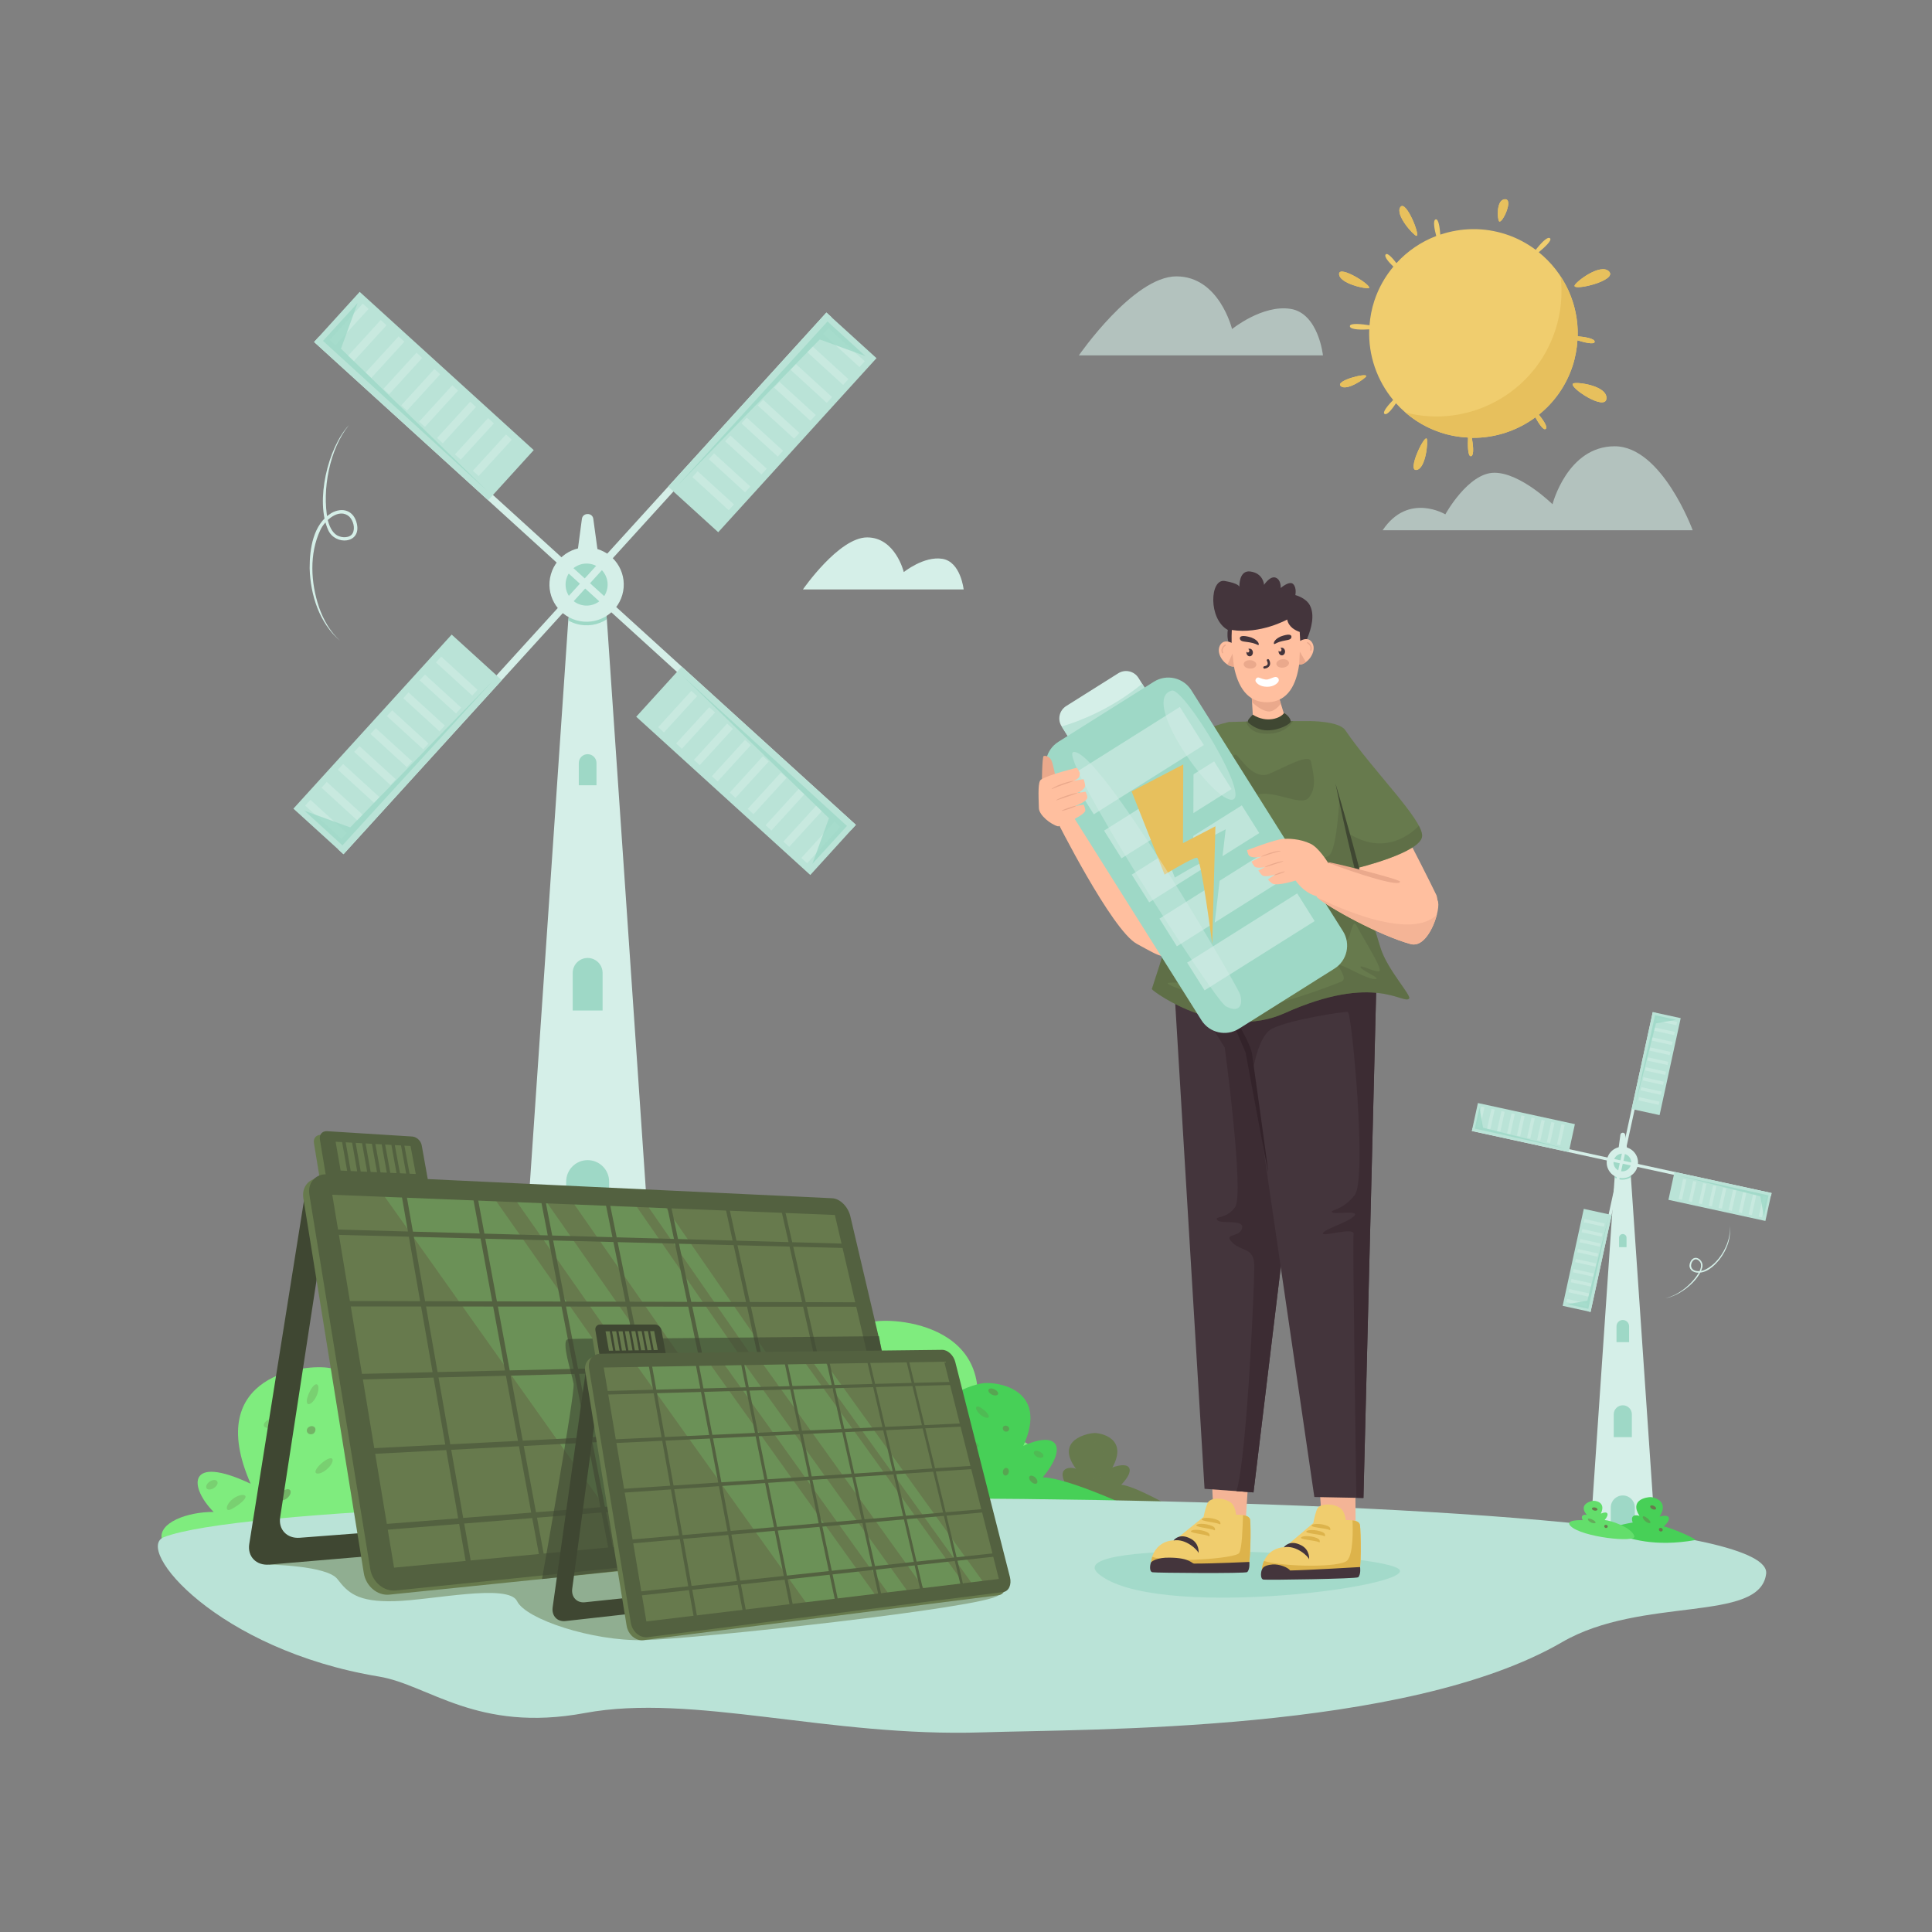 <?xml version="1.0" encoding="utf-8"?>
<svg xmlns="http://www.w3.org/2000/svg" enable-background="new 0 0 3000 3000" viewBox="0 0 3000 3000">
  <rect x="0" y="0" width="3000" height="3000" fill="#808080" stroke="none"/>
  <path d="M868.211,2248.24h88.572c0,0,19.846-115.093,12.842-120.346c-7.005-5.254-63.043-30.646-63.043-30.646&#xD;&#xA;					s-57.79,25.392-57.79,32.397C848.792,2136.65,868.211,2248.24,868.211,2248.24z" fill="#9ED8C6"/>
  <path d="M1029.322,2235.009v0.467c0,4.67-19.302,8.717-48.878,11.207c-7.315,0.623-15.255,1.09-23.66,1.557&#xD;&#xA;					v-70.671c0-12.141-4.981-23.349-12.919-31.288c-8.095-7.939-19.148-12.921-31.289-12.921c-24.595,0-44.364,19.77-44.364,44.208&#xD;&#xA;					v70.671c-42.652-2.024-72.539-7.004-72.539-12.764v-0.467l86.704-1271.478l14.32-106.162l6.85-51.523&#xD;&#xA;					c0.623-4.981,4.514-7.472,8.406-7.628c4.358-0.312,8.717,2.335,9.339,7.628l7.161,52.458l13.854,103.36L1029.322,2235.009z" fill="#D5EFE8"/>
  <path d="M942.289,961.67c-13.521,8.793-30.686,11.892-47.421,7.053c-4.422-1.28-8.603-3.06-12.441-5.231&#xD;&#xA;					l14.259-106.161c9.607-2.438,19.99-2.438,30.222,0.502c0.504,0.156,1.007,0.313,1.509,0.469L942.289,961.67z" fill="#9ED8C6"/>
  <path d="M966.31,923.752c-8.844,30.614-40.829,48.262-71.442,39.417c-30.617-8.84-48.267-40.824-39.422-71.438&#xD;&#xA;					c8.84-30.617,40.826-48.263,71.443-39.423C957.499,861.151,975.15,893.137,966.31,923.752z" fill="#D5EFE8"/>
  <path d="M942.239,916.797c-5,17.322-23.098,27.307-40.424,22.303c-17.321-5.002-27.303-23.098-22.299-40.418&#xD;&#xA;					c5-17.325,23.098-27.309,40.421-22.308C937.26,881.378,947.244,899.475,942.239,916.797z" fill="#9ED8C6"/>
  <rect fill="#D5EFE8" height="565.779" transform="rotate(132.26 1115.9 1094.644)" width="11.137" x="1110.327" y="811.771"/>
  <rect fill="#BAE3D7" height="365.303" transform="rotate(132.276 1158.428 1196.9)" width="105.183" x="1105.832" y="1014.233"/>
  <g opacity=".5">
    <rect fill="#D5EFE8" height="76.383" transform="rotate(42.398 1052.224 1105.063)" width="12.175" x="1046.152" y="1066.864"/>
    <rect fill="#D5EFE8" height="76.379" transform="rotate(42.418 1080.084 1130.477)" width="12.177" x="1073.944" y="1092.244"/>
    <polygon fill="#D5EFE8" points="1086.565 1188.118 1077.58 1179.91 1129.081 1123.508 1138.077 1131.716"/>
    <rect fill="#D5EFE8" height="76.381" transform="rotate(42.398 1135.563 1181.109)" width="12.175" x="1129.53" y="1143"/>
    <rect fill="#D5EFE8" height="76.38" transform="rotate(42.405 1163.323 1206.51)" width="12.177" x="1157.323" y="1168.383"/>
    <rect fill="#D5EFE8" height="76.384" transform="rotate(42.402 1191.261 1232.012)" width="12.178" x="1185.118" y="1193.758"/>
    <rect fill="#D5EFE8" height="76.381" transform="rotate(42.379 1219.074 1257.367)" width="12.175" x="1212.91" y="1219.139"/>
    <rect fill="#D5EFE8" height="76.383" transform="rotate(42.43 1246.741 1282.625)" width="12.177" x="1240.705" y="1244.518"/>
    <rect fill="#D5EFE8" height="76.381" transform="rotate(42.382 1274.532 1308.038)" width="12.175" x="1268.498" y="1269.899"/>
  </g>
  <polygon fill="#9ED8C6" opacity=".8" points="1060.104 1049.653 1315.152 1282.544 1261.408 1341.401 1287.181 1270.493"/>
  <g>
    <rect fill="#D5EFE8" height="565.777" transform="rotate(-47.716 700.84 717.264)" width="11.14" x="695.226" y="434.334"/>
    <rect fill="#BAE3D7" height="365.304" transform="rotate(-47.724 658.228 614.998)" width="105.188" x="605.675" y="432.347"/>
    <g opacity=".5">
      <rect fill="#D5EFE8" height="76.383" transform="scale(-1) rotate(42.418 1821.547 -1970.066)" width="12.178" x="758.363" y="668.637"/>
      <rect fill="#D5EFE8" height="76.383" transform="scale(-1) rotate(42.402 1756.864 -1899.192)" width="12.178" x="730.57" y="643.256"/>
      <rect fill="#D5EFE8" height="76.382" transform="rotate(-137.587 708.868 656.06)" width="12.174" x="702.781" y="617.88"/>
      <rect fill="#D5EFE8" height="76.382" transform="scale(-1) rotate(42.39 1626.36 -1756.33)" width="12.177" x="674.985" y="592.5"/>
      <rect fill="#D5EFE8" height="76.383" transform="rotate(-137.595 653.274 605.3)" width="12.174" x="647.191" y="567.119"/>
      <rect fill="#D5EFE8" height="76.379" transform="rotate(-137.595 625.465 579.93)" width="12.177" x="619.399" y="541.743"/>
      <rect fill="#D5EFE8" height="76.382" transform="scale(-1) rotate(42.41 1429.425 -1540.607)" width="12.175" x="591.605" y="516.363"/>
      <rect fill="#D5EFE8" height="76.377" transform="scale(-1) rotate(42.386 1364.82 -1469.896)" width="12.179" x="563.81" y="490.985"/>
      <rect fill="#D5EFE8" height="76.386" transform="rotate(-137.595 542.108 503.784)" width="12.177" x="536.019" y="465.602"/>
    </g>
    <polygon fill="#9ED8C6" opacity=".8" points="756.584 762.23 501.544 529.336 555.286 470.482 529.517 541.388"/>
  </g>
  <g>
    <rect fill="#D5EFE8" height="565.778" transform="scale(-1) rotate(42.297 2878.316 -1860.213)" width="11.134" x="714.062" y="830.604"/>
    <rect fill="#BAE3D7" height="365.306" transform="scale(-1) rotate(42.281 2989.464 -1596.594)" width="105.186" x="564.809" y="973.367"/>
    <g opacity=".5">
      <rect fill="#D5EFE8" height="76.376" transform="rotate(132.408 709.217 1049.829)" width="12.176" x="703.145" y="1011.648"/>
      <rect fill="#D5EFE8" height="76.385" transform="scale(-1) rotate(-47.606 -2443.018 1550.357)" width="12.176" x="677.766" y="1039.434"/>
      <rect fill="#D5EFE8" height="76.38" transform="rotate(132.408 658.462 1105.41)" width="12.178" x="652.386" y="1067.232"/>
      <rect fill="#D5EFE8" height="76.382" transform="rotate(132.408 633.064 1133.227)" width="12.176" x="627.007" y="1095.024"/>
      <rect fill="#D5EFE8" height="76.382" transform="scale(-1) rotate(-47.61 -2631.674 1377.478)" width="12.177" x="601.629" y="1122.817"/>
      <rect fill="#D5EFE8" height="76.382" transform="rotate(132.408 582.325 1188.786)" width="12.178" x="576.248" y="1150.608"/>
      <rect fill="#D5EFE8" height="76.38" transform="scale(-1) rotate(-47.61 -2757.607 1262.482)" width="12.176" x="550.87" y="1178.406"/>
      <rect fill="#D5EFE8" height="76.382" transform="scale(-1) rotate(-47.602 -2821.228 1205.13)" width="12.176" x="525.491" y="1206.196"/>
      <rect fill="#D5EFE8" height="76.382" transform="scale(-1) rotate(-47.602 -2884.245 1147.584)" width="12.177" x="500.111" y="1233.99"/>
    </g>
    <polygon fill="#9ED8C6" opacity=".8" points="764.631 1057.704 531.742 1312.743 472.884 1259 543.794 1284.775"/>
    <g>
      <rect fill="#D5EFE8" height="565.78" transform="rotate(42.269 1097.087 698.409)" width="11.136" x="1091.496" y="415.501"/>
      <rect fill="#BAE3D7" height="365.303" transform="rotate(42.281 1199.205 655.805)" width="105.187" x="1146.697" y="473.211"/>
      <g opacity=".5">
        <rect fill="#D5EFE8" height="76.382" transform="rotate(-47.614 1107.433 762.06)" width="12.177" x="1101.372" y="723.859"/>
        <rect fill="#D5EFE8" height="76.38" transform="rotate(-47.585 1132.83 734.223)" width="12.176" x="1126.75" y="696.066"/>
        <rect fill="#D5EFE8" height="76.385" transform="rotate(-47.592 1158.264 706.425)" width="12.176" x="1152.128" y="668.269"/>
        <rect fill="#D5EFE8" height="76.376" transform="rotate(-47.592 1183.655 678.632)" width="12.177" x="1177.509" y="640.48"/>
        <rect fill="#D5EFE8" height="76.384" transform="rotate(-47.606 1209.006 650.899)" width="12.176" x="1202.888" y="612.684"/>
        <rect fill="#D5EFE8" height="76.381" transform="rotate(-47.598 1234.417 623.108)" width="12.177" x="1228.266" y="584.89"/>
        <rect fill="#D5EFE8" height="76.381" transform="rotate(-47.606 1259.792 595.312)" width="12.177" x="1253.647" y="557.099"/>
        <rect fill="#D5EFE8" height="76.383" transform="rotate(-47.577 1285.071 567.475)" width="12.177" x="1279.025" y="529.305"/>
        <rect fill="#D5EFE8" height="76.382" transform="rotate(-47.606 1310.58 539.722)" width="12.175" x="1304.404" y="501.512"/>
      </g>
      <polygon fill="#9ED8C6" opacity=".8" points="1052.056 754.18 1284.947 499.138 1343.805 552.883 1272.896 527.109"/>
    </g>
  </g>
  <path d="M912.498,1487.53c-12.811,0-23.197,10.385-23.197,23.196v58.358h46.392v-58.358&#xD;&#xA;					C935.693,1497.915,925.308,1487.53,912.498,1487.53z" fill="#9ED8C6"/>
  <path d="M912.498,1801.448c-18.418,0-33.349,14.93-33.349,33.348v83.899h66.696v-83.899&#xD;&#xA;					C945.845,1816.378,930.915,1801.448,912.498,1801.448z" fill="#9ED8C6"/>
  <path d="M912.498,1171.084c-7.585,0-13.733,6.149-13.733,13.733v34.551h27.467v-34.551&#xD;&#xA;					C926.231,1177.233,920.082,1171.084,912.498,1171.084z" fill="#9ED8C6"/>
  <path d="M541.785,660.163c-30.076,36.8-41.951,100.558-32.986,146.654c2.355,9.619,6.503,19.606,14.553,24.469&#xD;&#xA;				c7.542,4.306,20.354,4.359,24.318-3.383c4.059-7.777,1.043-19.096-5.183-25.631c-15.784-14.165-38.071,5.56-45.086,20.812&#xD;&#xA;				c-17.394,36.895-14.916,81.793-2.001,119.937c6.741,19.399,17.266,37.904,32.645,51.997&#xD;&#xA;				c-32.214-27.408-46.042-71.183-47.217-112.516c-0.045-30.382,5.212-68.142,33.573-85.735&#xD;&#xA;				c17.713-10.121,35.402-3.719,39.772,16.693c6.841,31.069-33.705,33.889-44.541,9.67&#xD;&#xA;				C489.327,778.324,508.872,695.526,541.785,660.163L541.785,660.163z" fill="#D5EFE8"/>
  <g>
    <ellipse cx="912.497" cy="2362.557" fill="#D5EFE8" rx="116.825" ry="9.616"/>
    <ellipse cx="912.497" cy="2234.66" fill="#D5EFE8" rx="116.825" ry="9.616"/>
    <polygon fill="#D5EFE8" points="795.672 2234.66 795.672 2362.557 1029.322 2362.557 1029.322 2235.009"/>
  </g>
  <g>
    <path d="M2501.198,2370.59h37.363c0,0,8.372-48.551,5.418-50.767c-2.955-2.216-26.594-12.928-26.594-12.928&#xD;&#xA;					s-24.378,10.712-24.378,13.667C2493.007,2323.516,2501.198,2370.59,2501.198,2370.59z" fill="#9ED8C6"/>
    <path d="M2569.161,2365.009v0.197c0,1.969-8.142,3.677-20.618,4.728c-3.086,0.263-6.435,0.459-9.981,0.656&#xD;&#xA;					v-29.812c0-5.122-2.101-9.85-5.45-13.198c-3.415-3.349-8.077-5.45-13.198-5.45c-10.375,0-18.714,8.339-18.714,18.649v29.812&#xD;&#xA;					c-17.992-0.854-30.6-2.954-30.6-5.384v-0.197l36.575-536.362l6.041-44.784l2.889-21.734c0.263-2.102,1.904-3.152,3.546-3.218&#xD;&#xA;					c1.838-0.132,3.677,0.985,3.94,3.218l3.021,22.128l5.844,43.601L2569.161,2365.009z" fill="#D5EFE8"/>
    <path d="M2532.447,1827.862c-5.704,3.709-12.944,5.017-20.004,2.975c-1.866-0.54-3.629-1.29-5.249-2.206&#xD;&#xA;					l6.015-44.784c4.053-1.028,8.432-1.028,12.749,0.212c0.213,0.066,0.426,0.132,0.637,0.198L2532.447,1827.862z" fill="#9ED8C6"/>
    <path d="M2542.58,1811.866c-3.73,12.915-17.224,20.359-30.137,16.628c-12.916-3.729-20.361-17.222-16.63-30.136&#xD;&#xA;					c3.729-12.916,17.222-20.36,30.138-16.631C2538.864,1785.458,2546.309,1798.951,2542.58,1811.866z" fill="#D5EFE8"/>
    <path d="M2532.426,1808.932c-2.109,7.307-9.744,11.519-17.052,9.408c-7.307-2.109-11.518-9.744-9.407-17.05&#xD;&#xA;					c2.109-7.308,9.744-11.52,17.052-9.411C2530.326,1793.991,2534.537,1801.625,2532.426,1808.932z" fill="#9ED8C6"/>
    <rect fill="#D5EFE8" height="238.668" transform="rotate(-167.742 2492.897 1920)" width="4.698" x="2490.604" y="1800.645"/>
    <rect fill="#BAE3D7" height="154.1" transform="rotate(-167.715 2464.576 1957.113)" width="44.371" x="2442.39" y="1880.025"/>
    <g opacity=".5">
      <rect fill="#D5EFE8" height="32.221" transform="scale(-1) rotate(-77.597 -2361.746 3079.24)" width="5.136" x="2473.163" y="1882.804"/>
      <rect fill="#D5EFE8" height="32.22" transform="scale(-1) rotate(-77.573 -2382.09 3076.334)" width="5.137" x="2469.752" y="1898.311"/>
      <rect fill="#D5EFE8" height="32.221" transform="rotate(102.416 2468.937 1929.908)" width="5.135" x="2466.342" y="1913.817"/>
      <rect fill="#D5EFE8" height="32.221" transform="scale(-1) rotate(-77.597 -2419.673 3066.517)" width="5.136" x="2462.932" y="1929.323"/>
      <rect fill="#D5EFE8" height="32.22" transform="scale(-1) rotate(-77.59 -2439.32 3062.88)" width="5.136" x="2459.52" y="1944.83"/>
      <rect fill="#D5EFE8" height="32.222" transform="scale(-1) rotate(-77.597 -2458.273 3058.034)" width="5.137" x="2456.11" y="1960.336"/>
      <rect fill="#D5EFE8" height="32.22" transform="rotate(102.386 2455.315 1991.984)" width="5.136" x="2452.699" y="1975.842"/>
      <rect fill="#D5EFE8" height="32.221" transform="scale(-1) rotate(-77.573 -2497.984 3050.87)" width="5.137" x="2449.288" y="1991.349"/>
      <rect fill="#D5EFE8" height="32.22" transform="rotate(102.392 2448.45 2022.941)" width="5.136" x="2445.878" y="2006.855"/>
    </g>
    <polygon fill="#9ED8C6" opacity=".8" points="2497.63 1890.104 2466.333 2032.399 2433.497 2025.176 2464.838 2019.638"/>
    <g>
      <rect fill="#D5EFE8" height="238.668" transform="rotate(12.285 2542.96 1688.517)" width="4.699" x="2540.955" y="1569.393"/>
      <rect fill="#BAE3D7" height="154.1" transform="rotate(12.285 2572.171 1651.71)" width="44.373" x="2549.496" y="1574.581"/>
      <g opacity=".5">
        <rect fill="#D5EFE8" height="32.221" transform="rotate(-77.573 2560.44 1709.742)" width="5.137" x="2557.958" y="1693.68"/>
        <rect fill="#D5EFE8" height="32.221" transform="rotate(-77.597 2563.796 1694.218)" width="5.137" x="2561.369" y="1678.174"/>
        <rect fill="#D5EFE8" height="32.221" transform="rotate(-77.584 2567.271 1678.82)" width="5.136" x="2564.78" y="1662.669"/>
        <rect fill="#D5EFE8" height="32.221" transform="rotate(-77.608 2570.655 1663.288)" width="5.136" x="2568.19" y="1647.162"/>
        <rect fill="#D5EFE8" height="32.221" transform="rotate(-77.584 2574.16 1647.8)" width="5.135" x="2571.602" y="1631.654"/>
        <rect fill="#D5EFE8" height="32.22" transform="rotate(-77.584 2577.704 1632.28)" width="5.137" x="2575.012" y="1616.15"/>
        <rect fill="#D5EFE8" height="32.221" transform="rotate(-77.584 2581.047 1616.78)" width="5.136" x="2578.422" y="1600.643"/>
        <rect fill="#D5EFE8" height="32.219" transform="rotate(-77.614 2584.49 1601.293)" width="5.137" x="2581.833" y="1585.137"/>
        <rect fill="#D5EFE8" height="32.223" transform="rotate(-77.59 2588.021 1585.782)" width="5.137" x="2585.243" y="1569.63"/>
      </g>
      <polygon fill="#9ED8C6" opacity=".8" points="2538.626 1718.6 2569.926 1576.308 2602.762 1583.53 2571.422 1589.069"/>
    </g>
    <g>
      <rect fill="#D5EFE8" height="238.668" transform="rotate(-77.696 2402.71 1779.226)" width="4.697" x="2400.154" y="1659.844"/>
      <rect fill="#BAE3D7" height="154.101" transform="rotate(-77.714 2365.468 1750.787)" width="44.372" x="2343.221" y="1673.749"/>
      <g opacity=".5">
        <rect fill="#D5EFE8" height="32.218" transform="rotate(-167.581 2423.605 1761.945)" width="5.137" x="2420.999" y="1745.846"/>
        <rect fill="#D5EFE8" height="32.222" transform="rotate(-167.607 2407.997 1758.572)" width="5.137" x="2405.493" y="1742.433"/>
        <rect fill="#D5EFE8" height="32.22" transform="scale(-1) rotate(12.41 16143.376 -22006.743)" width="5.137" x="2389.986" y="1739.024"/>
        <rect fill="#D5EFE8" height="32.222" transform="rotate(-167.581 2377.113 1751.683)" width="5.136" x="2374.479" y="1735.613"/>
        <rect fill="#D5EFE8" height="32.221" transform="rotate(-167.607 2361.505 1748.31)" width="5.136" x="2358.974" y="1732.203"/>
        <rect fill="#D5EFE8" height="32.221" transform="scale(-1) rotate(12.41 16049.485 -21578.664)" width="5.137" x="2343.468" y="1728.792"/>
        <rect fill="#D5EFE8" height="32.22" transform="rotate(-167.607 2330.515 1741.51)" width="5.136" x="2327.96" y="1725.382"/>
        <rect fill="#D5EFE8" height="32.221" transform="rotate(-167.607 2314.987 1738.078)" width="5.136" x="2312.455" y="1721.971"/>
        <rect fill="#D5EFE8" height="32.221" transform="scale(-1) rotate(12.403 15963.417 -21160.52)" width="5.137" x="2296.948" y="1718.56"/>
      </g>
      <polygon fill="#9ED8C6" opacity=".8" points="2432.375 1783.854 2290.084 1752.557 2297.306 1719.719 2302.844 1751.062"/>
      <g>
        <rect fill="#D5EFE8" height="238.669" transform="scale(-1) rotate(-77.725 -2270.44 3268.56)" width="4.697" x="2631.406" y="1710.193"/>
        <rect fill="#BAE3D7" height="154.1" transform="rotate(102.286 2670.836 1857.817)" width="44.372" x="2648.665" y="1780.856"/>
        <g opacity=".5">
          <rect fill="#D5EFE8" height="32.221" transform="rotate(12.393 2612.79 1846.376)" width="5.137" x="2610.122" y="1830.641"/>
          <rect fill="#D5EFE8" height="32.22" transform="rotate(12.419 2628.39 1850.06)" width="5.136" x="2625.629" y="1834.051"/>
          <rect fill="#D5EFE8" height="32.222" transform="rotate(12.41 2644.027 1853.839)" width="5.137" x="2641.135" y="1837.461"/>
          <rect fill="#D5EFE8" height="32.218" transform="rotate(12.41 2658.745 1856.56)" width="5.137" x="2656.641" y="1840.874"/>
          <rect fill="#D5EFE8" height="32.222" transform="rotate(12.403 2674.292 1860.044)" width="5.137" x="2672.147" y="1844.282"/>
          <rect fill="#D5EFE8" height="32.221" transform="rotate(12.41 2689.752 1863.379)" width="5.137" x="2687.654" y="1847.693"/>
          <rect fill="#D5EFE8" height="32.221" transform="rotate(12.393 2705.71 1867.59)" width="5.136" x="2703.16" y="1851.105"/>
          <rect fill="#D5EFE8" height="32.222" transform="rotate(12.427 2721.208 1870.616)" width="5.137" x="2718.667" y="1854.514"/>
          <rect fill="#D5EFE8" height="32.221" transform="rotate(12.393 2737.26 1874.441)" width="5.136" x="2734.173" y="1857.925"/>
        </g>
        <polygon fill="#9ED8C6" opacity=".8" points="2603.882 1824.85 2746.173 1856.148 2738.951 1888.986 2733.413 1857.644"/>
      </g>
    </g>
    <path d="M2519.88,2049.691c-5.404,0-9.785,4.381-9.785,9.785v24.617h19.57v-24.617&#xD;&#xA;					C2529.665,2054.072,2525.284,2049.691,2519.88,2049.691z" fill="#9ED8C6"/>
    <path d="M2519.88,2182.115c-7.77,0-14.068,6.298-14.068,14.067v35.392h28.135v-35.392&#xD;&#xA;					C2533.948,2188.413,2527.649,2182.115,2519.88,2182.115z" fill="#9ED8C6"/>
    <path d="M2519.88,1916.201c-3.199,0-5.793,2.593-5.793,5.793v14.575h11.586v-14.575&#xD;&#xA;					C2525.673,1918.795,2523.079,1916.201,2519.88,1916.201z" fill="#9ED8C6"/>
    <path d="M2586.046,2015.73c20.844-4.282,42.985-23.069,52.896-41.611c1.9-4.006,3.281-8.647,1.86-12.611&#xD;&#xA;				c-1.403-3.627-5.837-7.265-9.401-5.696c-3.607,1.554-5.759,6.337-5.443,10.366c1.479,9.379,14.793,8.827,21.539,5.512&#xD;&#xA;				c16.466-7.898,28.293-24.191,34.586-41.088c3.14-8.642,4.714-18.043,3.355-27.283c3.444,18.621-4.124,37.732-15.396,52.419&#xD;&#xA;				c-8.569,10.564-21.065,22.193-35.886,20.288c-9.012-1.49-13.346-8.712-9.096-17.036c6.403-12.723,21.282-2.245,18.201,9.228&#xD;&#xA;				C2637.654,1989.517,2607.47,2012.749,2586.046,2015.73L2586.046,2015.73z" fill="#D5EFE8"/>
  </g>
  <g>
    <path d="M820.25,2369.017l-398.713,54.173c-20.518-60.762,62.546-81.188,64.492-81.229&#xD;&#xA;			c-22.947-32.135,5.876-41.034,22.849-38.666c-69.395-63.494,13.708-96.261,26.711-99.805c16.065-4.872,92.59-5.25,65.766,78.135&#xD;&#xA;			c44.277-26.714,60.625-5.753,31.356,39.609C665.957,2317.596,761.459,2347.741,820.25,2369.017z" fill="#47D057"/>
    <path d="M251.448,2390.706l427.732-49.657c-19.54-6.768-58.975-29.564-89.378-10.465&#xD;&#xA;			c134.741-148.677-48.641-201.506-77.324-206.225c-35.335-7.107-198.445,8.571-123.292,179.565&#xD;&#xA;			c-99.799-47.033-95.338,5.679-57.423,43.811C291.364,2347.399,244.608,2364.477,251.448,2390.706z" fill="#7FEC7E"/>
    <g opacity=".5">
      <path d="M585.206,2283.476c-2.144,2.766-6.955,2.484-10.478-1.037c-3.301-3.297-3.614-7.884-1.2-10.236&#xD;&#xA;				c2.534-2.438,7.137-1.594,10.132,1.492C586.432,2276.537,587.269,2280.828,585.206,2283.476&#xD;&#xA;				C585.205,2283.474,585.205,2283.474,585.206,2283.476z" fill="#677A4D"/>
      <path d="M600.589,2221.513c2.607,2.25-0.448,9.854-7.876,16.285&#xD;&#xA;				c-7.394,6.385-15.396,8.456-17.439,5.726c-2.042-2.732,2.377-9.221,9.053-14.98&#xD;&#xA;				C590.939,2222.803,598.013,2219.223,600.589,2221.513z" fill="#677A4D" opacity=".5"/>
      <path d="M515.668,2265.026c2.607,2.25-0.448,9.854-7.877,16.284&#xD;&#xA;				c-7.394,6.385-15.396,8.457-17.439,5.726c-2.043-2.733,2.377-9.221,9.053-14.981&#xD;&#xA;				C506.017,2266.315,513.091,2262.736,515.668,2265.026z" fill="#677A4D" opacity=".5"/>
      <path d="M491.931,2149.549c3.305,0.963,3.69,9.147-0.395,18.084&#xD;&#xA;				c-4.063,8.884-10.484,14.096-13.476,12.462c-2.994-1.637-1.672-9.375,2.004-17.388&#xD;&#xA;				C483.688,2154.737,488.634,2148.539,491.931,2149.549z" fill="#677A4D" opacity=".5"/>
      <path d="M337.731,2301.211c0.926,3.128-2.132,7.553-6.747,10.065&#xD;&#xA;				c-4.763,2.593-9.564,2.13-10.65-1.161c-1.018-3.116,1.873-7.784,6.643-10.374&#xD;&#xA;				C331.874,2297.086,336.754,2297.858,337.731,2301.211L337.731,2301.211z" fill="#677A4D" opacity=".5"/>
      <path d="M435.54,2328.771c-2.82-2.131-1.818-7.75,2.637-12.171c4.204-4.166,9.571-5.313,11.983-3.011&#xD;&#xA;				c2.571,2.423,0.974,7.741-3.159,11.761C443.218,2329.081,438.181,2330.727,435.54,2328.771z" fill="#677A4D"/>
      <path d="M353.325,2344.274c-1.419-1.008-1.568-3.515-0.085-6.886&#xD;&#xA;				c1.509-3.358,4.534-7.089,8.868-10.274c8.574-6.286,17.279-7.027,18.843-4.324c1.827,3.13-4.053,9.074-11.423,14.307&#xD;&#xA;				c-3.482,2.426-7.209,4.757-9.733,6.026C357.103,2344.51,354.745,2345.242,353.325,2344.274z" fill="#677A4D" opacity=".5"/>
      <path d="M556.947,2168.149c1.363,2.931-1.486,7.643-6.98,10.386c-5.996,3.004-12.045,2.197-13.132-1.192&#xD;&#xA;				c-0.991-3.045,2.332-7.258,7.211-9.748C549.463,2164.84,555.42,2164.917,556.947,2168.149z" fill="#677A4D"/>
      <path d="M429.543,2204.917c1.389,2.907-1.416,7.628-6.835,10.405&#xD;&#xA;				c-5.926,2.977-11.867,2.178-12.944-1.205c-0.979-3.034,2.255-7.267,7.066-9.761&#xD;&#xA;				C422.192,2201.602,428.034,2201.654,429.543,2204.917z" fill="#677A4D" opacity=".5"/>
      <path d="M489.654,2218.358c0.794,3.164-0.931,6.619-3.445,7.97c-3.01,1.601-7.238,0.896-9.021-2.115&#xD;&#xA;				c-1.663-2.88-0.684-6.919,3.099-8.813C484.54,2213.263,488.832,2215.009,489.654,2218.358L489.654,2218.358z" fill="#677A4D"/>
    </g>
  </g>
  <g>
    <path d="M1845.285,2355.309l-239.749-14.676c-4.944-37.964,46.067-40.258,47.212-40.055&#xD;&#xA;			c-9.697-21.486,8.214-23.342,17.877-19.98c-33.243-45.25,19.227-54.766,27.252-55.328c9.973-0.983,54.822,7.699,29.415,53.4&#xD;&#xA;			c29.033-10.489,36.165,3.686,13.75,26.84C1760.93,2307.249,1813.339,2336.01,1845.285,2355.309z" fill="#677A4D"/>
    <path d="M1695.547,2375.296l-571.185,10.207c-19.844-28.604,8.792-128.056,143.838-97.936&#xD;&#xA;			c-153.99-168.588,54.455-229.521,87.074-235.017c40.177-8.244,225.859,8.87,141.098,203.789&#xD;&#xA;			c113.357-53.965,147.644,0.699,66.174,103.063C1608.517,2358.84,1655.43,2365.935,1695.547,2375.296z" fill="#7FEC7E"/>
    <path d="M1824.763,2372.987l-457.815,8.181c-15.106-71.4,81.487-83.434,83.693-83.222&#xD;&#xA;			c-21.66-39.371,12.099-45.593,30.966-40.659c-69.981-80.989,28.299-106.967,43.465-109.242&#xD;&#xA;			c18.804-3.369,105.339,6.384,63.931,97.055c53.594-24.301,69.281,1.563,30.168,48.936&#xD;&#xA;			C1657.229,2294.347,1761.151,2341.119,1824.763,2372.987z" fill="#47D057"/>
    <g opacity=".5">
      <path d="M1560.236,2291.011c2.429,0.878,5.317-1.198,6.124-4.783c0.757-3.359-0.859-6.342-3.293-6.855&#xD;&#xA;				c-2.542-0.52-5.079,1.823-5.728,4.93C1556.732,2287.168,1557.904,2290.174,1560.236,2291.011&#xD;&#xA;				C1560.236,2291.009,1560.236,2291.009,1560.236,2291.011z" fill="#677A4D"/>
      <path d="M1516.3,2184.511c-1.917,1.668,0.36,7.271,5.86,11.995&#xD;&#xA;				c5.475,4.691,11.386,6.196,12.886,4.175c1.5-2.023-1.78-6.798-6.724-11.029C1523.425,2185.434,1518.194,2182.813,1516.3,2184.511&#xD;&#xA;				z" fill="#677A4D" opacity=".5"/>
      <path d="M1701.592,2239.069c-2.437,0.721-2.697,6.761,0.344,13.345&#xD;&#xA;				c3.023,6.545,7.778,10.372,9.981,9.158c2.205-1.217,1.207-6.924-1.529-12.826&#xD;&#xA;				C1707.69,2242.874,1704.022,2238.314,1701.592,2239.069z" fill="#677A4D" opacity=".5"/>
      <path d="M1500.109,2238.058c-0.792,2.289,2.826,5.795,8.002,7.96&#xD;&#xA;				c5.342,2.236,10.516,2.181,11.47-0.221c0.891-2.275-2.561-5.951-7.911-8.186&#xD;&#xA;				C1506.178,2235.322,1500.939,2235.603,1500.109,2238.058L1500.109,2238.058z" fill="#677A4D" opacity=".5"/>
      <path d="M1609.749,2303.427c2.076-1.581,1.319-5.725-1.981-8.975c-3.114-3.062-7.078-3.893-8.851-2.188&#xD;&#xA;				c-1.89,1.796-0.697,5.715,2.365,8.671C1604.084,2303.678,1607.806,2304.878,1609.749,2303.427z" fill="#677A4D"/>
      <path d="M1709.643,2300.798c1.044-0.748,1.147-2.599,0.043-5.083&#xD;&#xA;				c-1.124-2.473-3.367-5.218-6.574-7.556c-6.347-4.615-12.772-5.136-13.919-3.137c-1.339,2.315,3.017,6.685,8.472,10.526&#xD;&#xA;				c2.576,1.781,5.334,3.489,7.201,4.419C1706.856,2300.983,1708.598,2301.517,1709.643,2300.798z" fill="#677A4D" opacity=".5"/>
      <path d="M1534.974,2157.86c-0.998,2.167,1.119,5.637,5.181,7.645c4.433,2.199,8.895,1.586,9.688-0.917&#xD;&#xA;				c0.723-2.25-1.741-5.35-5.35-7.173C1540.487,2155.398,1536.091,2155.471,1534.974,2157.86z" fill="#677A4D"/>
      <path d="M1605.493,2254.71c-1.017,2.148,1.067,5.625,5.074,7.659&#xD;&#xA;				c4.383,2.179,8.764,1.573,9.549-0.927c0.714-2.242-1.685-5.356-5.243-7.183&#xD;&#xA;				C1610.908,2252.243,1606.597,2252.298,1605.493,2254.71z" fill="#677A4D" opacity=".5"/>
      <path d="M1557.247,2216.606c-0.577,2.337,0.706,4.882,2.565,5.872c2.226,1.173,5.344,0.64,6.651-1.586&#xD;&#xA;				c1.219-2.131,0.485-5.109-2.312-6.496C1561.007,2212.832,1557.845,2214.133,1557.247,2216.606L1557.247,2216.606z" fill="#677A4D"/>
    </g>
  </g>
  <g>
    <path d="M588.722,2603.409c76.6,12.645,152.006,87.682,319.506,56.558&#xD;&#xA;				c167.502-31.132,378.612,37.817,617.01,30.031c166.737-5.441,658.279,0.618,900.371-140.089&#xD;&#xA;				c123.804-71.955,307.328-29.371,316.844-106.122c18.308-147.657-2263.811-143.145-2487.849-56.974&#xD;&#xA;				C207.643,2404.875,337.163,2561.885,588.722,2603.409z" fill="#BAE3D7"/>
  </g>
  <path d="M1705.753,2443.828c83.96,71.359,478.296,22.576,467.948-5.442&#xD;&#xA;		C2163.353,2410.368,1637.918,2386.174,1705.753,2443.828z" fill="#9ED8C6" opacity=".8"/>
  <g>
    <path d="M2631.88,2391.502c-62.38,10.898-101.68-1.702-126.88-11.452c-19.595-7.582,29.653-15.967,30.273-15.813&#xD;&#xA;			c-4.503-12.127,5.373-12.471,10.537-10.269c-16.503-26.022,12.582-29.264,16.997-29.271c5.498-0.164,29.728,6.272,14.102,30.343&#xD;&#xA;			c16.29-4.654,19.663,3.375,6.522,15.211C2594.256,2371.949,2637.188,2390.575,2631.88,2391.502z" fill="#47D057"/>
    <path d="M2551.223,2354.793c-1.16,1.009,0.218,4.398,3.545,7.256&#xD;&#xA;				c3.312,2.837,6.888,3.748,7.795,2.525c0.907-1.224-1.077-4.112-4.067-6.671&#xD;&#xA;				C2555.533,2355.351,2552.369,2353.766,2551.223,2354.793z" fill="#677A4D" opacity=".5"/>
    <path d="M2562.519,2338.671c-0.604,1.311,0.677,3.41,3.134,4.625c2.682,1.33,5.381,0.959,5.86-0.555&#xD;&#xA;				c0.437-1.361-1.053-3.236-3.236-4.339C2565.854,2337.182,2563.195,2337.226,2562.519,2338.671z" fill="#677A4D"/>
    <path d="M2575.992,2374.207c-0.349,1.414,0.427,2.953,1.552,3.552c1.347,0.709,3.233,0.387,4.024-0.96&#xD;&#xA;				c0.737-1.289,0.293-3.09-1.399-3.929C2578.267,2371.924,2576.354,2372.711,2575.992,2374.207L2575.992,2374.207z" fill="#677A4D"/>
    <path d="M2537.841,2385.369c3.459,10.708-81.756,1.648-98.979-15.702c-10.389-10.465,18.307-9.193,18.752-9.143&#xD;&#xA;			c-4.234-8.031,2.608-9.167,6.403-8.102c-13.845-16.614,6.103-21.507,9.175-21.912c3.811-0.613,21.257,1.67,12.565,19.837&#xD;&#xA;			c10.915-4.716,13.991,0.566,5.918,9.995C2499.361,2360.543,2533.173,2370.916,2537.841,2385.369z" fill="#63DE6B"/>
    <g>
      <path d="M2465.764,2358.508c-0.779,1.11,1.12,3.72,4.576,5.462&#xD;&#xA;				c3.439,1.727,6.695,1.748,7.212,0.509c0.517-1.24-1.795-3.293-4.9-4.851C2469.574,2358.072,2466.527,2357.386,2465.764,2358.508z" fill="#677A4D" opacity=".5"/>
      <path d="M2472.016,2342.304c-0.239,1.251,1.303,2.777,3.666,3.295c2.579,0.57,4.812-0.32,4.901-1.719&#xD;&#xA;				c0.086-1.259-1.589-2.548-3.692-3.029C2474.556,2340.32,2472.289,2340.923,2472.016,2342.304z" fill="#677A4D"/>
      <path d="M2491.098,2369.879c0.001,1.285,0.993,2.439,2.083,2.713c1.304,0.322,2.851-0.354,3.242-1.676&#xD;&#xA;				c0.358-1.26-0.405-2.709-2.032-3.068C2492.562,2367.44,2491.09,2368.521,2491.098,2369.879L2491.098,2369.879z" fill="#677A4D"/>
    </g>
  </g>
  <g>
    <path d="M2449.858,522.189c1.394-50.643-21.295-99.006-60.487-130.542c7.796-6.405,21.595-18.635,17.352-21.802&#xD;&#xA;			c-4.478-3.338-16.675,11.17-22.078,18.058c-13.583-10.115-28.912-18.342-45.872-23.948c-34.58-11.429-70.202-10.394-102.259,0.376&#xD;&#xA;			c-0.78-10.31-2.691-25.082-7.248-23.66c-4.811,1.502-1.538,16.65,0.914,25.779c-23.452,8.964-44.652,23.371-61.807,42.126&#xD;&#xA;			c-6.045-7.851-13.94-16.707-16.71-13.457c-2.889,3.388,5.24,12.421,11.962,18.906c-12.714,15.219-22.93,32.946-29.532,52.92&#xD;&#xA;			c-4.178,12.64-6.523,25.418-7.534,38.123c-10.509-1.663-30.993-4.178-30.484,1.59c0.524,5.931,20.637,5.358,30.054,4.763&#xD;&#xA;			c-1.602,40.287,12.022,79.244,37.137,109.626c-7.188,7.448-17.482,19.232-13.283,21.732c4.097,2.438,12.435-8.643,17.692-16.558&#xD;&#xA;			c18.218,20.246,41.695,36.245,69.406,45.405c14.097,4.659,28.366,7.096,42.511,7.831c-0.469,9.64-0.832,29.997,4.614,28.893&#xD;&#xA;			c5.482-1.112,2.789-19.928,1.259-28.531c35.831,0.554,70.417-10.988,98.639-31.79c5.006,9.002,12.627,21.046,16.104,17.927&#xD;&#xA;			c3.586-3.217-4.719-14.688-10.72-22.06c23.514-18.9,42.102-44.482,52.274-75.26c4.407-13.331,6.785-26.814,7.675-40.203&#xD;&#xA;			c9.812,3.021,26.416,7.365,26.729,2.263C2476.496,525.307,2458.916,523.014,2449.858,522.189z" fill="#F0CD6E"/>
    <path d="M2327.858,343.704c-2.803-2.641-4.94-33.823,9.037-34.315&#xD;&#xA;			C2350.876,308.898,2332.424,348.009,2327.858,343.704z" fill="#F0CD6E"/>
    <path d="M2494.476,618.898c-1.74,20.247-59.315-18.057-51.798-23.325&#xD;&#xA;			C2447.293,592.338,2496.218,598.649,2494.476,618.898z" fill="#F0CD6E"/>
    <path d="M2215.394,681.178c2.437,3.427-1.202,46.623-15.945,48.549&#xD;&#xA;			C2184.704,731.651,2211.421,675.595,2215.394,681.178z" fill="#F0CD6E"/>
    <path d="M2444.961,443.568c0.965-5.273,40.314-35.839,53.606-21.964&#xD;&#xA;			C2511.858,435.476,2443.391,452.162,2444.961,443.568z" fill="#F0CD6E"/>
    <path d="M2121.479,584.071c-0.917,3.377-30.608,23.845-39.629,15.384&#xD;&#xA;			C2072.829,590.993,2122.969,578.569,2121.479,584.071z" fill="#F0CD6E"/>
    <path d="M2174.495,321.523c8.584-12.137,31.658,45.513,24.862,44.646&#xD;&#xA;			C2195.183,365.636,2165.909,333.663,2174.495,321.523z" fill="#F0CD6E"/>
    <path d="M2125.566,447.27c-3.701,2-46.125-6.905-46.231-21.775C2079.23,410.628,2131.594,444.01,2125.566,447.27z" fill="#F0CD6E"/>
    <g>
      <path d="M2182.305,640.551c15.611,13.496,34.01,24.19,54.805,31.063c14.082,4.654,28.328,7.097,42.498,7.813&#xD;&#xA;			c-0.511,9.625-0.848,29.991,4.593,28.956c5.489-1.182,2.792-19.959,1.264-28.558c35.845,0.518,70.396-10.968,98.653-31.816&#xD;&#xA;			c4.957,9.002,12.618,21.085,16.085,17.942c3.564-3.192-4.703-14.667-10.677-22.063c23.476-18.869,42.05-44.455,52.227-75.247&#xD;&#xA;			c4.413-13.353,6.761-26.821,7.698-40.189c9.777,2.989,26.386,7.345,26.688,2.265c0.327-5.395-17.2-7.708-26.315-8.536&#xD;&#xA;			c0.936-33.441-8.599-65.81-26.554-93.03c3.375,27.5,0.847,56.207-8.437,84.298&#xD;&#xA;			C2382.593,611.003,2280.376,665.842,2182.305,640.551z" fill="#E7C05D"/>
      <path d="M2327.858,343.704c-2.803-2.641-4.94-33.823,9.037-34.315&#xD;&#xA;			C2350.876,308.898,2332.424,348.009,2327.858,343.704z" fill="#E7C05D"/>
      <path d="M2494.476,618.898c-1.74,20.247-59.315-18.057-51.798-23.325&#xD;&#xA;			C2447.293,592.338,2496.218,598.649,2494.476,618.898z" fill="#E7C05D"/>
      <path d="M2215.394,681.178c2.437,3.427-1.202,46.623-15.945,48.549&#xD;&#xA;			C2184.704,731.651,2211.421,675.595,2215.394,681.178z" fill="#E7C05D"/>
      <path d="M2444.961,443.568c0.965-5.273,40.314-35.839,53.606-21.964&#xD;&#xA;			C2511.858,435.476,2443.391,452.162,2444.961,443.568z" fill="#E7C05D"/>
      <path d="M2121.479,584.071c-0.917,3.377-30.608,23.845-39.629,15.384&#xD;&#xA;			C2072.829,590.993,2122.969,578.569,2121.479,584.071z" fill="#E7C05D"/>
      <path d="M2174.495,321.523c8.584-12.137,31.658,45.513,24.862,44.646&#xD;&#xA;			C2195.183,365.636,2165.909,333.663,2174.495,321.523z" fill="#E7C05D"/>
      <path d="M2125.566,447.27c-3.701,2-46.125-6.905-46.231-21.775C2079.23,410.628,2131.594,444.01,2125.566,447.27z" fill="#E7C05D"/>
    </g>
  </g>
  <g>
    <path d="M2146.953,823.364h481.459c0,0-47.739-130.388-121.206-130.388&#xD;&#xA;		c-73.466,0-96.48,89.998-96.48,89.998s-49.568-48.897-90.285-48.897c-40.717,0-76.123,64.615-76.123,64.615&#xD;&#xA;		S2186.785,763.946,2146.953,823.364z" fill="#D5EFE8" opacity=".6"/>
    <path d="M2054.271,551.856h-379.02c0,0,84.692-122.703,151.416-122.703&#xD;&#xA;		c66.725,0,86.442,81.803,86.442,81.803s47.088-38.175,90.717-31.358C2047.454,486.414,2054.271,551.856,2054.271,551.856z" fill="#D5EFE8" opacity=".6"/>
    <path d="M1496.343,915.271h-249.55c0,0,55.762-80.789,99.694-80.789c43.933,0,56.915,53.86,56.915,53.86&#xD;&#xA;		s31.002-25.135,59.728-20.647C1491.854,872.184,1496.343,915.271,1496.343,915.271z" fill="#D5EFE8"/>
  </g>
  <g>
    <path d="M417.963,2429.523c0,0,89.676,1.435,105.881,22.358&#xD;&#xA;		c16.205,20.925,30.748,36.086,89.212,34.414c58.464-1.672,176.497-27.872,189.863,0c13.367,27.872,116.191,62.126,196.25,60.51&#xD;&#xA;		c80.059-1.617,532.636-50.694,551.216-69.693c18.58-18.998-82.651-85.554-333.776-109.189&#xD;&#xA;		C965.484,2344.289,391.895,2418.739,417.963,2429.523z" fill="#677A4D" opacity=".5"/>
    <path d="M417.963,2429.523l860.638-73.025c13.017-1.105,23.83-14.409,24.237-29.67l0.081-2.925l-837.587,63.933&#xD;&#xA;			c-19.568,1.5-33.236-12.723-30.314-31.686l80.274-523.122l-5.275-0.265c-18.015-0.894-34.819,11.615-37.44,28.014l-85.534,536.705&#xD;&#xA;			C383.947,2416.846,397.884,2431.225,417.963,2429.523z" fill="#3F4732"/>
    <path d="M496.379,1829.257l-8.92-54.37c-1.222-7.458,3.803-13.118,11.191-12.65l132.081,8.326&#xD;&#xA;					c6.925,0.436,13.565,6.613,14.839,13.808l9.303,52.346l627.954,29.97c12.049,0.578,24.575,13.104,28.06,28.01l109.286,467.899&#xD;&#xA;					c3.777,16.181-2.954,30.338-15.127,31.583l-800.44,81.97c-18.575,1.905-36.411-13.072-39.688-33.401l-93.858-581.862&#xD;&#xA;					C468.215,1843.247,479.506,1829.538,496.379,1829.257z" fill="#677A4D"/>
    <path d="M505.688,1823.451l-8.977-54.319c-1.232-7.446,3.784-13.102,11.176-12.637l132.111,8.281&#xD;&#xA;					c6.932,0.432,13.577,6.607,14.861,13.792l9.358,52.293l628.091,29.774c12.053,0.566,24.598,13.072,28.093,27.965l109.82,467.4&#xD;&#xA;					c3.799,16.165-2.922,30.308-15.092,31.56l-800.454,82.109c-18.577,1.908-36.436-13.051-39.735-33.356l-94.536-581.26&#xD;&#xA;					C477.537,1837.43,488.81,1823.735,505.688,1823.451z" fill="#536140"/>
    <polygon fill="#677A4D" points="645.584 1822.95 637.5 1779.489 627.944 1778.947 636.01 1822.519"/>
    <polygon fill="#677A4D" points="630.725 1822.278 622.675 1778.648 613.056 1778.1 621.08 1821.839"/>
    <polygon fill="#677A4D" points="615.752 1821.598 607.735 1777.801 598.033 1777.248 606.027 1821.16"/>
    <polygon fill="#677A4D" points="600.656 1820.913 592.68 1776.945 582.904 1776.391 590.853 1820.469"/>
    <polygon fill="#677A4D" points="585.442 1820.226 577.503 1776.084 567.642 1775.524 575.561 1819.778"/>
    <polygon fill="#677A4D" points="570.105 1819.529 562.201 1775.214 552.267 1774.653 560.143 1819.081"/>
    <polygon fill="#677A4D" points="554.641 1818.829 546.779 1774.337 536.766 1773.774 544.602 1818.379"/>
    <polygon fill="#677A4D" points="539.055 1818.127 531.231 1773.457 521.139 1772.884 528.934 1817.666"/>
    <g>
      <polygon fill="#677A4D" points="611.912 2434.254 1406.489 2359.376 1296.373 1886.609 515.958 1855.221"/>
      <g opacity=".2">
        <defs>
          <filter filterUnits="userSpaceOnUse" height="490.014" id="a" width="363.905" x="1007.349" y="1874.993">
            <feFlood flood-color="#fff" flood-opacity="1" result="back"/>
            <feBlend in="SourceGraphic" in2="back"/>
          </filter>
        </defs>
        <mask height="490.014" id="c" maskUnits="userSpaceOnUse" width="363.905" x="1007.349" y="1874.993">
          <g filter="url(#a)">
            <defs>
              <filter filterUnits="userSpaceOnUse" height="490.014" id="b" width="363.905" x="1007.349" y="1874.993">
                <feFlood flood-color="#fff" flood-opacity="1" result="back"/>
                <feBlend in="SourceGraphic" in2="back"/>
              </filter>
            </defs>
            <linearGradient gradientTransform="matrix(-1 0 0 1 8007.452 0)" gradientUnits="userSpaceOnUse" id="d" x1="6441.961" x2="7099.493" y1="2363.12" y2="1937.507">
              <stop offset=".124" stop-color="#fff"/>
              <stop offset="1" stop-color="#dbdbdb"/>
            </linearGradient>
            <polygon fill="url(#d)" mask="url(#c)" points="1007.349 1874.993 1346.878 2365.007 1371.253 2362.708 1034.603 1876.09"/>
          </g>
        </mask>
        <polygon fill="#7FEC7E" points="1007.349 1874.993 1346.878 2365.007 1371.253 2362.708 1034.603 1876.09"/>
        <defs>
          <filter filterUnits="userSpaceOnUse" height="504.378" id="e" width="438.527" x="891.915" y="1870.351">
            <feFlood flood-color="#fff" flood-opacity="1" result="back"/>
            <feBlend in="SourceGraphic" in2="back"/>
          </filter>
        </defs>
        <mask height="504.378" id="g" maskUnits="userSpaceOnUse" width="438.527" x="891.915" y="1870.351">
          <g filter="url(#e)">
            <defs>
              <filter filterUnits="userSpaceOnUse" height="504.378" id="f" width="438.527" x="891.915" y="1870.351">
                <feFlood flood-color="#fff" flood-opacity="1" result="back"/>
                <feBlend in="SourceGraphic" in2="back"/>
              </filter>
            </defs>
            <linearGradient gradientTransform="matrix(-1 0 0 1 8007.452 0)" gradientUnits="userSpaceOnUse" id="h" x1="6476.572" x2="7211.623" y1="2392.818" y2="1917.029">
              <stop offset=".124" stop-color="#fff"/>
              <stop offset="1" stop-color="#dbdbdb"/>
            </linearGradient>
            <polygon fill="url(#h)" mask="url(#g)" points="891.915 1870.351 1243.709 2374.728 1330.442 2366.56 988.97 1874.253"/>
          </g>
        </mask>
        <polygon fill="#7FEC7E" points="891.915 1870.351 1243.709 2374.728 1330.442 2366.56 988.97 1874.253"/>
        <defs>
          <filter filterUnits="userSpaceOnUse" height="515.446" id="i" width="403.567" x="802.919" y="1866.77">
            <feFlood flood-color="#fff" flood-opacity="1" result="back"/>
            <feBlend in="SourceGraphic" in2="back"/>
          </filter>
        </defs>
        <mask height="515.446" id="k" maskUnits="userSpaceOnUse" width="403.567" x="802.919" y="1866.77">
          <g filter="url(#i)">
            <defs>
              <filter filterUnits="userSpaceOnUse" height="515.446" id="j" width="403.567" x="802.919" y="1866.77">
                <feFlood flood-color="#fff" flood-opacity="1" result="back"/>
                <feBlend in="SourceGraphic" in2="back"/>
              </filter>
            </defs>
            <linearGradient gradientTransform="matrix(-1 0 0 1 8007.452 0)" gradientUnits="userSpaceOnUse" id="l" x1="6596.308" x2="7307.09" y1="2386.886" y2="1926.805">
              <stop offset=".124" stop-color="#fff"/>
              <stop offset="1" stop-color="#dbdbdb"/>
            </linearGradient>
            <polygon fill="url(#l)" mask="url(#k)" points="802.919 1866.77 1164.252 2382.215 1206.486 2378.239 850.227 1868.671"/>
          </g>
        </mask>
        <polygon fill="#7FEC7E" points="802.919 1866.77 1164.252 2382.215 1206.486 2378.239 850.227 1868.671"/>
        <defs>
          <filter filterUnits="userSpaceOnUse" height="540.952" id="m" width="537.929" x="597.607" y="1858.514">
            <feFlood flood-color="#fff" flood-opacity="1" result="back"/>
            <feBlend in="SourceGraphic" in2="back"/>
          </filter>
        </defs>
        <mask height="540.952" id="o" maskUnits="userSpaceOnUse" width="537.929" x="597.607" y="1858.514">
          <g filter="url(#m)">
            <defs>
              <filter filterUnits="userSpaceOnUse" height="540.952" id="n" width="537.929" x="597.607" y="1858.514">
                <feFlood flood-color="#fff" flood-opacity="1" result="back"/>
                <feBlend in="SourceGraphic" in2="back"/>
              </filter>
            </defs>
            <linearGradient gradientTransform="matrix(-1 0 0 1 8007.452 0)" gradientUnits="userSpaceOnUse" id="p" x1="6656.17" x2="7506.309" y1="2440.127" y2="1889.842">
              <stop offset=".124" stop-color="#fff"/>
              <stop offset="1" stop-color="#dbdbdb"/>
            </linearGradient>
            <polygon fill="url(#p)" mask="url(#o)" points="597.607 1858.514 981.23 2399.467 1135.536 2384.922 770.729 1865.473"/>
          </g>
        </mask>
        <polygon fill="#7FEC7E" points="597.607 1858.514 981.23 2399.467 1135.536 2384.922 770.729 1865.473"/>
      </g>
    </g>
    <g>
      <path d="M1408.848,2310.503l-1.693-7.228l-90.707,7.088l-20.462-90.401l90.552-4.759l-1.661-7.104l-90.542,4.57&#xD;&#xA;						l-20.13-88.934l90.384-2.314l-1.638-6.999l-90.371,2.134l-19.806-87.504l90.205,0.052l-1.611-6.89l-90.193-0.228&#xD;&#xA;						l-19.491-86.111l90.027,2.345l-1.594-6.783l-90.007-2.514l-11.38-50.28l-5.69-0.236l11.373,50.358l-80.85-2.259l-11.263-51.453&#xD;&#xA;						l-5.969-0.243l11.254,51.53l-84.775-2.368l-11.122-52.68l-6.254-0.26l11.112,52.764l-88.985-2.486l-10.953-53.974l-6.569-0.271&#xD;&#xA;						l10.941,54.062l-93.527-2.613l-10.751-55.324l-6.907-0.288l10.737,55.418l-98.406-2.749l-10.515-56.75l-7.274-0.298&#xD;&#xA;						l10.496,56.846l-103.693-2.897l-10.236-58.249l-7.669-0.32l10.216,58.355l-128.588-3.592l1.364,8.318l128.638,3.35&#xD;&#xA;						l17.531,100.143l-129.248-0.326l1.39,8.477l129.299,0.076l17.863,102.042l-129.914,3.067l1.418,8.641l129.964-3.327&#xD;&#xA;						l18.204,103.983l-130.581,6.592l1.447,8.818l130.63-6.864l18.555,105.988l-131.251,10.256l1.478,8.989l131.298-10.537&#xD;&#xA;						l11.149,63.682l7.857-0.752l-11.168-63.559l105.639-8.478l11.429,61.895l7.44-0.71l-11.447-61.781l100.055-8.03l11.665,60.207&#xD;&#xA;						l7.041-0.674l-11.678-60.097l94.905-7.616l11.86,58.604l6.687-0.637l-11.872-58.503l90.137-7.234l12.022,57.091l6.353-0.613&#xD;&#xA;						l-12.032-56.987l85.721-6.88l12.154,55.651l6.049-0.58l-12.162-55.555l81.623-6.551l12.26,54.283l5.757-0.552l-12.266-54.193&#xD;&#xA;						L1408.848,2310.503z M1288.598,2212.958l-81.426,4.111l-19.945-91.108l81.254-2.079L1288.598,2212.958z M1088.057,2120.913&#xD;&#xA;						l-89.558,2.115l-19.103-94.134l89.293,0.051L1088.057,2120.913z M1074.974,2028.949l85.032,0.05l19.602,89.753l-85.249,2.013&#xD;&#xA;						L1074.974,2028.949z M991.871,2123.185l-94.209,2.224l-18.768-96.575l93.895,0.055L991.871,2123.185z M890.689,2125.573&#xD;&#xA;						l-99.218,2.343l-18.369-99.144l98.843,0.057L890.689,2125.573z M892.228,2133.516l19.082,98.49l-99.623,5.029l-18.71-100.978&#xD;&#xA;						L892.228,2133.516z M899.204,2133.337l94.234-2.412l19.418,95.955l-94.546,4.772L899.204,2133.337z M1000.066,2130.755&#xD;&#xA;						l89.578-2.294l19.7,93.547l-89.838,4.537L1000.066,2130.755z M1095.951,2128.3l85.266-2.184l19.929,91.258l-85.478,4.315&#xD;&#xA;						L1095.951,2128.3z M1266.856,2116.691l-81.238,1.919l-19.615-89.609l81.059,0.048L1266.856,2116.691z M1225.986,1935.728&#xD;&#xA;						l19.479,86.245l-81.046-0.205l-19.296-88.146L1225.986,1935.728z M1139.142,1933.466l19.281,88.288l-85.013-0.214&#xD;&#xA;						l-19.061-90.282L1139.142,1933.466z M1048.083,1931.094l19.043,90.429l-89.273-0.227l-18.775-92.519L1048.083,1931.094z&#xD;&#xA;						 M952.494,1928.604l18.755,92.677l-93.869-0.237l-18.438-94.876L952.494,1928.604z M852.02,1925.989l18.413,95.037&#xD;&#xA;						l-98.814-0.249l-18.037-97.352L852.02,1925.989z M642.558,1920.534l103.73,2.701l18.007,97.524l-104.171-0.263&#xD;&#xA;						L642.558,1920.534z M661.566,2028.707l104.207,0.061l18.339,99.322l-104.648,2.471L661.566,2028.707z M680.933,2138.927&#xD;&#xA;						l104.687-2.681l18.678,101.162l-105.126,5.307L680.933,2138.927z M719.259,2357.03l-18.589-105.785l105.163-5.527l19.03,103.06&#xD;&#xA;						L719.259,2357.03z M832.283,2348.198l-19.059-102.867l99.652-5.237l19.432,100.289L832.283,2348.198z M939.333,2339.832&#xD;&#xA;						l-19.455-100.107l94.571-4.969l19.764,97.662L939.333,2339.832z M1040.886,2331.897l-19.785-97.491l89.861-4.721l20.04,95.169&#xD;&#xA;						L1040.886,2331.897z M1137.344,2324.359l-20.058-95.007l85.496-4.492l20.267,92.801L1137.344,2324.359z M1229.088,2317.19&#xD;&#xA;						l-20.281-92.647l81.441-4.279l20.45,90.548L1229.088,2317.19z" fill="#536140"/>
    </g>
    <g>
      <path d="M841.579,2451.881c0,0,51.708-288.61,49.11-303.435&#xD;&#xA;			c-2.598-14.825-20.213-67.078-8.901-68.813s122.915-1.289,122.915-1.289l360.38-3.488l49.909,314.6L841.579,2451.881z" fill="#3F4732" opacity=".6"/>
      <path d="M878.081,2517.179l580.827-65.053c9.287-1.04,16.868-10.839,16.982-21.85l0.024-2.111l-567.706,59.841&#xD;&#xA;			c-12.559,1.328-21.403-8.168-19.644-21.155l48.325-358.459l-3.396,0.026c-11.582,0.1-22.281,9.238-23.86,20.458l-51.466,366.906&#xD;&#xA;			C856.303,2509.01,865.266,2518.613,878.081,2517.179z" fill="#3F4732"/>
      <path d="M924.702,2106.575l-6.062-36.514c-0.83-5.003,2.358-9.05,7.101-9.043l85.562,0.078&#xD;&#xA;					c4.525,0.003,8.91,3.949,9.795,8.819l6.466,35.479l428.757-4.63c8.576-0.09,17.643,8.345,20.301,18.868l84.363,334.252&#xD;&#xA;					c2.95,11.698-1.769,22.114-10.6,23.229l-551.216,69.693c-12.138,1.536-23.881-8.578-26.154-22.543l-64.356-395.254&#xD;&#xA;					C906.732,2117.159,913.879,2107.427,924.702,2106.575z" fill="#677A4D"/>
      <path d="M1557.647,2472.149l-551.95,70.052c-12.147,1.576-23.898-8.535-26.196-22.519l-64.866-394.972&#xD;&#xA;					c-1.97-11.883,5.186-21.6,16.019-22.453l103.011-1.248l429.308-4.99c8.601-0.065,17.726,8.338,20.353,18.843l84.89,334.045&#xD;&#xA;					C1571.172,2460.594,1566.444,2471.033,1557.647,2472.149z" fill="#536140"/>
      <path d="M1033.666,2101.009l-103.011,1.248l-6.106-36.503c-0.853-4.99,2.364-8.995,7.09-8.995h85.679&#xD;&#xA;					c4.529,0,8.929,3.939,9.848,8.798L1033.666,2101.009z" fill="#3F4732"/>
      <polygon fill="#677A4D" points="1021.383 2096.331 1015.787 2066.913 1009.544 2066.946 1015.119 2096.422"/>
      <polygon fill="#677A4D" points="1011.665 2096.471 1006.104 2066.963 999.831 2066.994 1005.367 2096.559"/>
      <polygon fill="#677A4D" points="1001.89 2096.608 996.364 2067.013 990.049 2067.044 995.551 2096.7"/>
      <polygon fill="#677A4D" points="992.054 2096.747 986.567 2067.062 980.216 2067.095 985.676 2096.838"/>
      <polygon fill="#677A4D" points="982.16 2096.889 976.711 2067.113 970.315 2067.145 975.744 2096.98"/>
      <polygon fill="#677A4D" points="972.206 2097.029 966.791 2067.162 960.362 2067.196 965.75 2097.123"/>
      <polygon fill="#677A4D" points="962.187 2097.173 956.814 2067.212 950.346 2067.248 955.695 2097.268"/>
      <polygon fill="#677A4D" points="952.111 2097.318 946.775 2067.265 940.268 2067.298 945.578 2097.409"/>
      <g>
        <polygon fill="#677A4D" points="1003.663 2517.765 1551.002 2451.802 1466.185 2114.438 937.458 2123.451"/>
        <g opacity=".2">
          <defs>
            <filter filterUnits="userSpaceOnUse" height="339.429" id="q" width="261.399" x="1264.122" y="2117.569">
              <feFlood flood-color="#fff" flood-opacity="1" result="back"/>
              <feBlend in="SourceGraphic" in2="back"/>
            </filter>
          </defs>
          <mask height="339.429" id="s" maskUnits="userSpaceOnUse" width="261.399" x="1264.122" y="2117.569">
            <g filter="url(#q)">
              <defs>
                <filter filterUnits="userSpaceOnUse" height="339.429" id="r" width="261.399" x="1264.122" y="2117.569">
                  <feFlood flood-color="#fff" flood-opacity="1" result="back"/>
                  <feBlend in="SourceGraphic" in2="back"/>
                </filter>
              </defs>
              <linearGradient gradientTransform="scale(-1 1) rotate(.991 2538.494 -461222.282)" gradientUnits="userSpaceOnUse" id="t" x1="6360.354" x2="6821.414" y1="2456.236" y2="2157.797">
                <stop offset=".124" stop-color="#fff"/>
                <stop offset="1" stop-color="#dbdbdb"/>
              </linearGradient>
              <polygon fill="url(#t)" mask="url(#s)" points="1264.122 2117.888 1507.963 2456.998 1525.521 2454.881 1282.851 2117.569"/>
            </g>
          </mask>
          <polygon fill="#7FEC7E" points="1264.122 2117.888 1507.963 2456.998 1525.521 2454.881 1282.851 2117.569"/>
          <defs>
            <filter filterUnits="userSpaceOnUse" height="347.778" id="u" width="310.631" x="1185.524" y="2118.102">
              <feFlood flood-color="#fff" flood-opacity="1" result="back"/>
              <feBlend in="SourceGraphic" in2="back"/>
            </filter>
          </defs>
          <mask height="347.778" id="w" maskUnits="userSpaceOnUse" width="310.631" x="1185.524" y="2118.102">
            <g filter="url(#u)">
              <defs>
                <filter filterUnits="userSpaceOnUse" height="347.778" id="v" width="310.631" x="1185.524" y="2118.102">
                  <feFlood flood-color="#fff" flood-opacity="1" result="back"/>
                  <feBlend in="SourceGraphic" in2="back"/>
                </filter>
              </defs>
              <linearGradient gradientTransform="scale(-1 1) rotate(.991 2538.494 -461222.282)" gradientUnits="userSpaceOnUse" id="x" x1="6386.643" x2="6897.203" y1="2477.053" y2="2146.573">
                <stop offset=".124" stop-color="#fff"/>
                <stop offset="1" stop-color="#dbdbdb"/>
              </linearGradient>
              <polygon fill="url(#x)" mask="url(#w)" points="1185.524 2119.228 1434.264 2465.88 1496.155 2458.424 1251.529 2118.102"/>
            </g>
          </mask>
          <polygon fill="#7FEC7E" points="1185.524 2119.228 1434.264 2465.88 1496.155 2458.424 1251.529 2118.102"/>
          <defs>
            <filter filterUnits="userSpaceOnUse" height="352.934" id="y" width="282.194" x="1125.722" y="2119.705">
              <feFlood flood-color="#fff" flood-opacity="1" result="back"/>
              <feBlend in="SourceGraphic" in2="back"/>
            </filter>
          </defs>
          <mask height="352.934" id="A" maskUnits="userSpaceOnUse" width="282.194" x="1125.722" y="2119.705">
            <g filter="url(#y)">
              <defs>
                <filter filterUnits="userSpaceOnUse" height="352.934" id="z" width="282.194" x="1125.722" y="2119.705">
                  <feFlood flood-color="#fff" flood-opacity="1" result="back"/>
                  <feBlend in="SourceGraphic" in2="back"/>
                </filter>
              </defs>
              <linearGradient gradientTransform="scale(-1 1) rotate(.991 2538.494 -461222.282)" gradientUnits="userSpaceOnUse" id="B" x1="6472.874" x2="6961.477" y1="2472.763" y2="2156.497">
                <stop offset=".124" stop-color="#fff"/>
                <stop offset="1" stop-color="#dbdbdb"/>
              </linearGradient>
              <polygon fill="url(#B)" mask="url(#A)" points="1125.722 2120.247 1378.175 2472.639 1407.916 2469.057 1157.426 2119.705"/>
            </g>
          </mask>
          <polygon fill="#7FEC7E" points="1125.722 2120.247 1378.175 2472.639 1407.916 2469.057 1157.426 2119.705"/>
          <defs>
            <filter filterUnits="userSpaceOnUse" height="367.34" id="C" width="367.717" x="990.328" y="2120.611">
              <feFlood flood-color="#fff" flood-opacity="1" result="back"/>
              <feBlend in="SourceGraphic" in2="back"/>
            </filter>
          </defs>
          <mask height="367.34" id="E" maskUnits="userSpaceOnUse" width="367.717" x="990.328" y="2120.611">
            <g filter="url(#C)">
              <defs>
                <filter filterUnits="userSpaceOnUse" height="367.34" id="D" width="367.717" x="990.328" y="2120.611">
                  <feFlood flood-color="#fff" flood-opacity="1" result="back"/>
                  <feBlend in="SourceGraphic" in2="back"/>
                </filter>
              </defs>
              <linearGradient gradientTransform="scale(-1 1) rotate(.991 2538.494 -461222.282)" gradientUnits="userSpaceOnUse" id="F" x1="6517.456" x2="7091.969" y1="2508.853" y2="2136.977">
                <stop offset=".124" stop-color="#fff"/>
                <stop offset="1" stop-color="#dbdbdb"/>
              </linearGradient>
              <polygon fill="url(#F)" mask="url(#E)" points="990.328 2122.557 1251.147 2487.95 1358.045 2475.065 1104.259 2120.611"/>
            </g>
          </mask>
          <polygon fill="#7FEC7E" points="990.328 2122.557 1251.147 2487.95 1358.045 2475.065 1104.259 2120.611"/>
        </g>
      </g>
      <g>
        <path d="M1552.108,2416.269l-1.318-5.208l-65.343,7.06l-15.696-64.641l65.022-5.742l-1.287-5.096l-64.998,5.636&#xD;&#xA;						l-15.371-63.297l64.681-4.369l-1.264-4.997l-64.655,4.268l-15.054-61.995l64.336-3.051l-1.238-4.896l-64.311,2.953&#xD;&#xA;						l-14.749-60.735l63.997-1.785l-1.219-4.799l-63.967,1.692l-8.58-35.335l-4.011,0.064l8.568,35.377l-56.773,1.501l-8.389-35.972&#xD;&#xA;						l-4.161,0.07l8.376,36.012l-58.841,1.556l-8.181-36.63l-4.307,0.069l8.165,36.675l-61.02,1.615l-7.949-37.318l-4.469,0.073&#xD;&#xA;						l7.934,37.363l-63.329,1.675l-7.694-38.024l-4.639,0.073l7.677,38.074l-65.758,1.739l-7.415-38.764l-4.82,0.08l7.395,38.813&#xD;&#xA;						l-68.339,1.807l-7.107-39.531l-5.01,0.079l7.085,39.586l-83.427,2.207l0.93,5.608l83.479-2.329l12.201,68.168l-84.117,3.863&#xD;&#xA;						l0.951,5.74l84.17-3.991l12.486,69.762l-84.818,5.598l0.975,5.876l84.87-5.732l12.781,71.404l-85.528,7.416l0.999,6.022&#xD;&#xA;						l85.581-7.557l13.086,73.108l-86.25,9.321l1.026,6.166l86.302-9.467l7.891,44.091l5.219-0.635l-7.915-44.025l70.549-7.739&#xD;&#xA;						l8.219,43.142l5.014-0.609l-8.24-43.081l67.76-7.433l8.516,42.233l4.81-0.584l-8.534-42.174l65.137-7.146l8.781,41.36&#xD;&#xA;						l4.628-0.561l-8.798-41.305l62.658-6.873l9.022,40.525l4.453-0.545l-9.038-40.467l60.32-6.617l9.239,39.722l4.29-0.523&#xD;&#xA;						l-9.253-39.668l58.111-6.374l9.434,38.951l4.13-0.503l-9.446-38.899L1552.108,2416.269z M1464.394,2348.632l-57.755,5.008&#xD;&#xA;						l-15.046-64.505l57.452-3.88L1464.394,2348.632z M1322.217,2288.442l-61.818,4.081l-13.976-65.605l61.447-2.915&#xD;&#xA;						L1322.217,2288.442z M1312.222,2223.797l59.229-2.808l14.707,63.233l-59.564,3.932L1312.222,2223.797z M1255.853,2292.823&#xD;&#xA;						l-64.208,4.238l-13.539-66.906l63.8-3.025L1255.853,2292.823z M1186.923,2297.373l-66.73,4.405l-13.057-68.257l66.277-3.144&#xD;&#xA;						L1186.923,2297.373z M1188.035,2302.885l13.814,68.511l-67.223,5.829l-13.359-69.831L1188.035,2302.885z M1192.759,2302.566&#xD;&#xA;						l64.241-4.339l14.257,67.152l-64.654,5.606L1192.759,2302.566z M1261.548,2297.92l61.848-4.177l14.661,65.844l-62.222,5.396&#xD;&#xA;						L1261.548,2297.92z M1327.777,2293.447l59.591-4.026l15.021,64.588l-59.927,5.196L1327.777,2293.447z M1447.809,2280.151&#xD;&#xA;						l-57.427,3.792l-14.729-63.154l57.123-2.708L1447.809,2280.151z M1416.837,2152.272l14.727,60.808l-57.1,2.622l-14.425-61.846&#xD;&#xA;						L1416.837,2152.272z M1355.864,2153.973l14.402,61.923l-59.201,2.719l-14.069-63L1355.864,2153.973z M1292.671,2155.736&#xD;&#xA;						l14.043,63.079l-61.417,2.82l-13.675-64.195L1292.671,2155.736z M1227.135,2157.564l13.647,64.279l-63.765,2.929&#xD;&#xA;						l-13.242-65.439L1227.135,2157.564z M1159.115,2159.462l13.212,65.524l-66.242,3.042l-12.764-66.731L1159.115,2159.462z&#xD;&#xA;						 M1020.1,2163.34l68.379-1.908l12.73,66.821l-68.871,3.163L1020.1,2163.34z M1033.345,2237.019l68.912-3.267l13.022,68.35&#xD;&#xA;						l-69.41,4.582L1033.345,2237.019z M1046.899,2312.419l69.452-4.692l13.322,69.928l-69.955,6.066L1046.899,2312.419z&#xD;&#xA;						 M1073.896,2462.597l-13.123-73.003l69.996-6.181l13.634,71.564L1073.896,2462.597z M1149.394,2454.438l-13.67-71.462&#xD;&#xA;						l67.261-5.939l14.132,70.084L1149.394,2454.438z M1221.906,2446.602l-14.163-69.986l64.687-5.712l14.578,68.662&#xD;&#xA;						L1221.906,2446.602z M1291.617,2439.069l-14.607-68.569l62.252-5.497l14.982,67.298L1291.617,2439.069z M1358.679,2431.821&#xD;&#xA;						l-15.009-67.208l59.954-5.294l15.347,65.986L1358.679,2431.821z M1423.246,2424.844l-15.371-65.9l57.78-5.102l15.675,64.724&#xD;&#xA;						L1423.246,2424.844z" fill="#536140"/>
      </g>
    </g>
  </g>
  <g>
    <path d="M1939.4,2284.825c0.007,3.884-4.891,64.874-4.999,81.311c-6.29,7.773-44.013,7.429-47.468-0.971&#xD;&#xA;							c-3.455-8.407-5.707-83.588-5.707-83.588L1939.4,2284.825z" fill="#F4B496"/>
    <path d="M1936.648,2436.597c-5.801,2.583-130.668,0.255-142.955,0.274&#xD;&#xA;							c-12.287,0.018-7.632-44.197,30.314-45.149l44.805-36.243c1.97-8.883,4.639-18.719,7.042-22.709&#xD;&#xA;							c4.352-7.139,22.863-8.02,34.743-0.074c5.516,3.711,7.949,11.489,8.691,19.22c12.109,0.242,21.168,1.645,21.964,8.333&#xD;&#xA;							C1942.355,2369.509,1942.48,2434.008,1936.648,2436.597z" fill="#F0CD6E"/>
    <path d="M1793.71,2436.886c12.302-0.016,137.117,2.318,142.945-0.324c5.827-2.571,5.685-67.029,4.578-76.34&#xD;&#xA;							c-0.525-4.403-4.709-6.534-11.084-7.503c-0.62,19.621-1.517,51.751-6.031,58.819c-5.49,8.55-108.206,15.969-134.971,5.871&#xD;&#xA;							C1785.986,2427.535,1788.027,2436.872,1793.71,2436.886z" fill="#DDB34B"/>
    <path d="M1861.094,2411.588c-0.989-4.314-19.504-23.038-38.814-19.549c0,0,8.632-12.741,27.148-2.478&#xD;&#xA;							C1863.096,2397.134,1861.094,2411.588,1861.094,2411.588z" fill="#44353C"/>
    <path d="M1876.617,2385.188c-5.399-3.029-32.572-4.701-26.542-8.379c6.03-3.678,26.309,0.598,27.827,5.34&#xD;&#xA;								C1879.42,2386.889,1876.617,2385.188,1876.617,2385.188z" fill="#DDB34B"/>
    <path d="M1885.009,2375.915c-5.399-3.029-32.571-4.701-26.542-8.377c6.032-3.681,26.309,0.595,27.83,5.337&#xD;&#xA;								C1887.812,2377.616,1885.009,2375.915,1885.009,2375.915z" fill="#DDB34B"/>
    <path d="M1893.401,2366.645c-5.399-3.029-32.571-4.701-26.542-8.38c6.034-3.677,26.309,0.599,27.831,5.34&#xD;&#xA;								C1896.208,2368.343,1893.401,2366.645,1893.401,2366.645z" fill="#DDB34B"/>
    <path d="M1939.925,2425.374c-0.001-0.096-55.089,2.645-85.896,2.536c-3.44-0.015-6.246-8.833-37.084-9.203&#xD;&#xA;							c-21.351-0.573-28.568,6.203-29.316,6.956c-1.4,1.404-4.07,14.697,1.971,15.752c6.04,1.052,144.734,2.09,147.071-0.279&#xD;&#xA;							C1941.301,2436.433,1939.925,2425.374,1939.925,2425.374z" fill="#44353C"/>
    <polygon fill="#44353C" points="2042.238 1525.941 1946.439 2317.38 1870.396 2311.82 1822.067 1511.841"/>
    <path d="M1890.154,1894.533c5.248,6.95,42.542-2.243,38.497,12.833c-4.125,14.988-30.235,7.138-15.104,22.027&#xD;&#xA;						c15.045,14.892,34.009,6.805,34.167,36.825c0.142,27.5-11.166,293.392-27.61,349.234l26.332,1.966l95.837-791.48&#xD;&#xA;						l-211.829-13.526l71.347,114.29c0,0,30.621,227.664,16.092,247.671C1903.356,1894.466,1884.817,1887.581,1890.154,1894.533z" fill="#3C2C33"/>
    <path d="M2104.511,2285.422c0.028,3.882,0.523,74.175,0.5,90.611c-6.52,7.812-45.848,7.682-49.494-0.704&#xD;&#xA;							c-3.647-8.381-7.695-86.411-7.695-86.411L2104.511,2285.422z" fill="#F4B496"/>
    <path d="M2108.915,2444.608c-5.739,2.719-130.628,3.241-142.909,3.536&#xD;&#xA;							c-12.286,0.302-8.644-44.007,29.272-45.824l43.965-37.259c1.764-8.92,4.212-18.822,6.525-22.865&#xD;&#xA;							c4.186-7.238,22.67-8.538,34.733-0.865c5.597,3.583,8.207,11.304,9.122,19.018c12.116-0.034,21.202,1.155,22.152,7.829&#xD;&#xA;							C2113.086,2377.404,2114.687,2441.883,2108.915,2444.608z" fill="#F0CD6E"/>
    <path d="M1966.01,2448.117c12.3-0.303,137.145-0.8,142.925-3.545c5.781-2.672,4.152-67.194,2.81-76.412&#xD;&#xA;							c-0.672-4.466-5.038-6.525-11.573-7.312c0.698,15.828,1.114,51.86-8.054,62.12c-9.969,11.258-96.685,10.427-129.45,0.952&#xD;&#xA;							C1957.437,2435.875,1959.464,2448.264,1966.01,2448.117z" fill="#DDB34B"/>
    <path d="M2032.807,2421.33c-1.087-4.286-20.02-22.585-39.247-18.657c0,0,8.341-12.932,27.083-3.096&#xD;&#xA;							C2034.482,2406.838,2032.807,2421.33,2032.807,2421.33z" fill="#44353C"/>
    <path d="M2047.724,2394.585c-5.465-2.907-32.671-3.958-26.724-7.775c5.944-3.814,26.314-0.002,27.942,4.702&#xD;&#xA;								C2050.567,2396.221,2047.724,2394.585,2047.724,2394.585z" fill="#DDB34B"/>
    <path d="M2055.901,2385.125c-5.464-2.906-32.671-3.96-26.727-7.775c5.948-3.814,26.318-0.002,27.946,4.702&#xD;&#xA;								C2058.748,2386.757,2055.901,2385.125,2055.901,2385.125z" fill="#DDB34B"/>
    <path d="M2064.08,2375.662c-5.465-2.903-32.668-3.957-26.724-7.771c5.944-3.814,26.317-0.005,27.945,4.702&#xD;&#xA;								C2066.927,2377.297,2064.08,2375.662,2064.08,2375.662z" fill="#DDB34B"/>
    <path d="M2111.934,2433.312c-0.003-0.095-77.794,4.723-108.6,5.318c-3.714-5.063-16.828-10.027-27.307-9.338&#xD;&#xA;							c-15.542,1.29-15.612,7.02-16.343,7.79c-1.368,1.435-3.734,14.787,2.332,15.702c6.062,0.915,144.743-1.213,147.025-3.64&#xD;&#xA;							C2113.561,2444.34,2111.934,2433.312,2111.934,2433.312z" fill="#44353C"/>
    <polygon fill="#44353C" points="2137.11 1530.323 2117.138 2326.034 2040.906 2324.557 1939.801 1632.68 1884.36 1527.704"/>
    <path d="M1884.356,1527.687l54.299,102.533l8.171,25.244c4.507-22.318,13.135-50.492,28.748-58.329&#xD;&#xA;						c27.071-13.703,110.809-26.759,117.254-25.716c6.447,0.971,30.08,259.808,10.765,284.302&#xD;&#xA;						c-19.389,24.564-38.105,22.459-35.271,26.567c2.763,4.106,44.352-4.013,34.36,6.066&#xD;&#xA;						c-10.063,10.006-46.749,20.275-48.583,26.699c-1.762,6.425,49.792-10.767,47.8,1.335c-1.824,11.243,3.705,351.653,4.25,409.433&#xD;&#xA;						l10.999,0.235l19.989-795.698L1884.356,1527.687z" fill="#3C2C33"/>
    <path d="M1891.498,1536.645c3.099,4.943,42.597,97.493,42.597,97.493s35.185,190.349,35.267,186.31&#xD;&#xA;						c0.081-4.04-22.268-163.08-25.262-184.309C1941.106,1614.912,1891.498,1536.645,1891.498,1536.645z" fill="#33232A"/>
    <path d="M1639.918,1272.174c0,0,86.292,172.24,125.332,193.426c39.04,21.186,47.735,28.943,62.214,3.786&#xD;&#xA;			c14.479-25.157,45.642-236.805,44.839-235.48c-0.804,1.324-58.948,19.093-58.948,19.093l-30.354,95.149l-110.368-109.494&#xD;&#xA;			L1639.918,1272.174z" fill="#FFBF9F"/>
    <path d="M1908.647,1121.089c0,0-17.98,3.29-37.4,12.774c-34.251,67.014-84.948,154.16-88.035,161.021&#xD;&#xA;			c-4.314,9.591,62.179,38.681,68.716,36.453c6.537-2.23,44.576-77.831,58.778-109.559&#xD;&#xA;			C1924.909,1190.051,1908.647,1121.089,1908.647,1121.089z" fill="#677A4D"/>
    <path d="M1851.96,1331.329c5.882-1.995,37.389-63.771,53.915-99.133l-34.057-4.044&#xD;&#xA;			c0,0-23.904,26.999-65.852,24.747c-12.027,23.691-21.305,38.64-22.765,41.98C1778.904,1304.47,1845.423,1333.591,1851.96,1331.329&#xD;&#xA;			z" fill="#536140" opacity=".4"/>
    <path d="M2079.428,1246.834c0,0,38.35,143.115,38.684,144.885c8.226,43.483,51.161,61.04,72.86,56.791&#xD;&#xA;			c21.699-4.25,49.155-24.996,39.669-58.181c-25.837-53.445-82.846-161.847-82.846-161.847L2079.428,1246.834z" fill="#FFBF9F"/>
    <path d="M2033.363,1119.671c0,0,45.813-0.124,55.404,13.932c43.149,63.239,120.566,138.691,119.495,164.518&#xD;&#xA;			c-1.071,25.828-101.725,50.019-101.725,50.019s-51.337-124.245-55.461-137.494&#xD;&#xA;			C2044.128,1188.333,2033.363,1119.671,2033.363,1119.671z" fill="#677A4D"/>
    <path d="M2080.236,1284.11c13.399,32.818,26.267,64.037,26.267,64.037&#xD;&#xA;			s100.666-24.165,101.747-50.031c0.187-4.095-1.608-9.397-4.955-15.748C2185.607,1300.073,2140.167,1332.758,2080.236,1284.11z" fill="#536140" opacity=".4"/>
    <path d="M1788.58,1535.852c3.684,5.396,109.24,81.015,206.235,37.383c140.493-63.195,184.77-12.441,193.3-22.746&#xD;&#xA;			c3.757-4.544-33.523-44.51-44.17-77.752c-37.572-117.331-86.41-352.897-110.582-353.069c-21.617-0.155-90.231,0.169-124.716,1.422&#xD;&#xA;			c-18.464,10.381-22.777,28.963-22.777,28.963S1858.869,1323.544,1788.58,1535.852z" fill="#677A4D"/>
    <path d="M2035.711,1182.543c5.072,23.684,8.398,41.905-3.667,56.296&#xD;&#xA;			c-12.065,14.392-55.104-14.112-81.821-4.08c-26.716,10.031-49.205,18.384-52.526-7.574c-3.321-25.958,15.479-61.63,22.962-54.279&#xD;&#xA;			c7.483,7.352,26.847,38.427,50.184,28.66C1994.18,1191.8,2032.847,1169.171,2035.711,1182.543z" fill="#536140" opacity=".4"/>
    <path d="M2008.113,1119.652c-21.222,0.046-49.5,0.278-73.178,0.703&#xD;&#xA;			c2.436,8.051,10.244,19.573,34.068,19.088C1991.028,1138.973,2002.554,1128.119,2008.113,1119.652z" fill="#536140" opacity=".4"/>
    <path d="M1788.598,1535.848c3.662,5.402,109.238,81.027,206.203,37.37&#xD;&#xA;			c140.529-63.196,184.79-12.402,193.278-22.703c3.795-4.556-33.501-44.554-44.154-77.804&#xD;&#xA;			c-19.984-62.313-43.066-157.986-64.033-234.057c0,0-3.368,74.242-14.767,88.293c-11.397,13.987-38.425-9.885-37.223-11.705&#xD;&#xA;			c1.201-1.819-89.064,23.442-125.584-0.569c-21.616-14.207-31.081-37.363-37.805-56.773&#xD;&#xA;			C1850.859,1329.556,1824.813,1426.503,1788.598,1535.848z M1813.239,1526.701c2.966-3.174,69.591,1.56,108.226,9.089&#xD;&#xA;			c38.633,7.593,150.815-1.728,139.797-40.864c-10.3-36.587-12.41-66.956,4.211-56.785c16.622,10.171,19.836,26.419,26.013,21.609&#xD;&#xA;			c6.251-4.87,8.621-35.65,15.224-22.245c9.189,18.713,42.312,69.067,34.715,70.643c-7.599,1.64-30.681-11.585-28.818-6.169&#xD;&#xA;			c1.863,5.416,36.307,18.768,21.286,18.284c-14.95-0.481-60.582-30.493-54.854-19.221c5.728,11.272,12.387,20.079,2.573,23.765&#xD;&#xA;			c-9.814,3.685-75.719,29.881-115.966,36.293c-40.247,6.412-38.094-11.474-64.81-10.431&#xD;&#xA;			C1874.046,1551.708,1810.347,1529.813,1813.239,1526.701z" fill="#536140" opacity=".4"/>
    <path d="M2073.802,1216.823c0,0,55.67,187.945,45.101,178.56&#xD;&#xA;			C2108.331,1385.992,2073.802,1216.823,2073.802,1216.823z" fill="#3F4732"/>
    <path d="M1872.303,1225.277c0,0-33.342,117.039-28.646,119.637&#xD;&#xA;			C1848.358,1347.504,1862.037,1283.798,1872.303,1225.277z" fill="#3F4732"/>
    <g>
      <path d="M1767.796,1052.623l25.144,39.955l-119.393,75.136l-25.144-39.954&#xD;&#xA;				c-6.697-10.642-3.499-24.698,7.142-31.396l80.856-50.884C1747.043,1038.783,1761.1,1041.982,1767.796,1052.623z" fill="#D5EFE8"/>
      <path d="M1773.51,1061.701l19.435,30.884l-119.393,75.136l-24.984-39.699&#xD;&#xA;				C1673.503,1120.921,1725.667,1101.308,1773.51,1061.701z" fill="#BAE3D7"/>
      <path d="M2085.323,1445.891l-235.396-374.051c-12.42-19.735-38.487-25.666-58.223-13.246l-148.273,93.31&#xD;&#xA;				c-19.735,12.42-25.666,38.487-13.246,58.223l235.396,374.051c12.42,19.736,38.487,25.667,58.224,13.247l148.272-93.31&#xD;&#xA;				C2091.812,1491.694,2097.742,1465.627,2085.323,1445.891z" fill="#9ED8C6"/>
      <rect fill="#D5EFE8" height="69.975" opacity=".6" transform="rotate(-32.18 1765.363 1181.023)" width="201.887" x="1664.307" y="1146.017"/>
      <rect fill="#D5EFE8" height="50.821" opacity=".6" transform="rotate(-32.18 1813.474 1257.467)" width="201.886" x="1712.412" y="1232.035"/>
      <rect fill="#D5EFE8" height="50.821" opacity=".6" transform="rotate(-32.18 1856.482 1325.805)" width="201.887" x="1755.416" y="1300.37"/>
      <rect fill="#D5EFE8" height="50.821" opacity=".6" transform="rotate(-32.18 1899.49 1394.142)" width="201.887" x="1798.421" y="1368.704"/>
      <rect fill="#D5EFE8" height="50.821" opacity=".6" transform="rotate(-32.18 1942.514 1462.485)" width="201.887" x="1841.425" y="1437.039"/>
      <path d="M1773.054,1233.462l80.255-41.752l-0.417,122.191l50.356-26.198l-20.943,177.898&#xD;&#xA;				c0,0-1.271-128.35-7.629-129.043c-6.356-0.691-50.354,26.197-50.354,26.197L1773.054,1233.462z" fill="#9ED8C6"/>
      <path d="M1757.11,1228.797l80.255-41.752l-0.417,122.191l50.356-26.198l-5,182.562&#xD;&#xA;				c0,0-17.214-133.014-23.573-133.707c-6.356-0.691-50.354,26.197-50.354,26.197L1757.11,1228.797z" fill="#E7C05D"/>
    </g>
    <g>
      <path d="M2168.523,1368.768c0,0-113.865-33.061-113.227-30.055c0.638,3.006-16.906,48.914-9.619,55.201&#xD;&#xA;						c17.841,15.396,96.112,58.72,144.807,72.041c28.555,7.811,48.171-57.202,41.778-67.569&#xD;&#xA;						C2222.081,1381.874,2168.523,1368.768,2168.523,1368.768z" fill="#FFBF9F"/>
      <path d="M2045.704,1393.935c17.818,15.383,96.079,58.711,144.79,72.043&#xD;&#xA;						c19.614,5.383,34.997-23.715,40.701-45.764C2185.524,1466.63,2044.101,1392.524,2045.704,1393.935z" fill="#F4B496"/>
      <path d="M2173.982,1368.921c0.007,11.974-111.59-28.211-112.352-30.116&#xD;&#xA;						C2060.867,1336.9,2173.981,1365.234,2173.982,1368.921z" fill="#EAA98C"/>
    </g>
    <g>
      <path d="M1901.809,902.146c21.572,3.76,22.654,8.564,22.694,9.273c-0.035-1.046-0.704-26.202,16.696-24.026&#xD;&#xA;					c20.781,2.597,21.618,20.78,21.618,20.78s9.367-14.548,18.127-11.166c8.659,3.342,7.74,16.094,7.74,16.094&#xD;&#xA;					s13.582-11.992,19.381-6.105c5.799,5.886,3.325,17.051,3.325,17.051s16.37,4.041,22.563,15.851&#xD;&#xA;					c15.487,29.541-19.727,81.765-23.182,85.838c0,0-57.727,13.271-83.958-3.227c-26.231-16.498-20.232-44.304-20.232-44.304&#xD;&#xA;					C1875.944,961.456,1878.464,898.075,1901.809,902.146z" fill="#44353C"/>
      <path d="M1994.366,1110.508c0,0-5.594,14.452-21.514,15.188c-15.92,0.735-26.948-6.956-26.948-6.956&#xD;&#xA;							s-1.145-16.411-1.736-28.459c-0.388-7.301-0.701-13.28-0.786-14.253l39.865-1.842l5.627,18.373L1994.366,1110.508z" fill="#FFBF9F"/>
      <path d="M1988.875,1092.558c-5.107,7.003-11.734,11.935-17.765,12.215&#xD;&#xA;							c-7.322,0.338-18.071-5.881-26.942-14.493c-0.388-7.301-0.701-13.28-0.786-14.253l39.865-1.842L1988.875,1092.558z" fill="#EAA98C"/>
      <path d="M1916.055,1035.088c5.798,29.368,20.008,56.309,52.622,55.35&#xD;&#xA;									c31.965-0.906,44.394-28.685,48.605-58.421c13.016,0.147,27.9-20.227,20.642-33.378c-5.204-9.425-14.141-6.222-18.968-3.407&#xD;&#xA;									c-0.149-4.967-0.448-9.723-0.76-13.977c-6.628-2.199-17.199-7.529-19.461-19.246c0,0-41.506,23.155-85.985,16.23&#xD;&#xA;									c-0.3,5.603-0.422,12.504-0.271,19.99c-5.04-2.442-13.892-4.847-18.474,4.664&#xD;&#xA;									C1887.66,1016.312,1903.167,1035.448,1916.055,1035.088z" fill="#FFBF9F"/>
      <path d="M2017.277,1032.024c0,0,5.894,0.382,10.509-3.834l-9.447-16.3&#xD;&#xA;									C2018.339,1011.89,2017.599,1029.837,2017.277,1032.024z" fill="#EAA98C"/>
      <path d="M1916.109,1035.035c0,0-5.235,0.836-10.092-3.099l7.831-16.935&#xD;&#xA;									C1913.848,1015.001,1915.653,1032.873,1916.109,1035.035z" fill="#EAA98C"/>
      <path d="M1984.816,1053.312c0,0-1.14-1.768-3.367-2.088c-3.341-0.482-8.519,2.98-13.14,3.838&#xD;&#xA;									c-4.621,0.856-11.055-2.193-13.498-2.917c-3.566-1.062-6.246,3.22-5.017,5.951c0.795,1.773,5.413,8.152,17.464,8.339&#xD;&#xA;									c10.872,0.17,17.189-5.936,18.158-8.692C1986.384,1054.986,1984.816,1053.312,1984.816,1053.312z" fill="#FFF"/>
      <path d="M1971.71,1033.05c1.654-4.066-1.094-8.544-1.213-8.737c-0.55-0.876-1.704-1.14-2.583-0.597&#xD;&#xA;										c-0.885,0.544-1.154,1.701-0.61,2.586c0.538,0.866,1.666,3.522,0.879,5.432c-0.619,1.387-2.31,2.327-5.016,2.805&#xD;&#xA;										c-1.021,0.179-1.706,1.148-1.524,2.175c0.179,1.024,1.154,1.706,2.174,1.526c4.021-0.711,6.646-2.389,7.802-4.988&#xD;&#xA;										C1971.65,1033.185,1971.68,1033.12,1971.71,1033.05z" fill="#44353C"/>
      <path d="M1935.437,1013.336c0.098,3.283,2.432,5.867,5.202,5.786c2.769-0.085,4.945-2.803,4.847-6.086&#xD;&#xA;									c-0.098-3.279-2.432-5.879-5.199-5.795c-0.777,0.022-1.503,0.25-2.152,0.664c0.989,0.263,1.753,1.297,1.792,2.556&#xD;&#xA;									c0.043,1.48-0.945,2.725-2.204,2.765c-0.924,0.027-1.75-0.609-2.128-1.538&#xD;&#xA;									C1935.478,1012.222,1935.422,1012.768,1935.437,1013.336z" fill="#44353C"/>
      <path d="M1985.387,1011.849c0.098,3.283,2.433,5.867,5.202,5.786c2.769-0.084,4.945-2.8,4.847-6.083&#xD;&#xA;									c-0.098-3.283-2.432-5.882-5.202-5.798c-0.774,0.022-1.504,0.247-2.149,0.664c0.99,0.263,1.753,1.297,1.792,2.557&#xD;&#xA;									c0.042,1.479-0.946,2.729-2.208,2.765c-0.923,0.027-1.747-0.608-2.125-1.534&#xD;&#xA;									C1985.427,1010.735,1985.372,1011.28,1985.387,1011.849z" fill="#44353C"/>
      <path d="M1898.374,1014.432c-0.364,0.012-0.718-0.196-0.87-0.555c-3.358-7.88,4.487-12.839,4.566-12.889&#xD;&#xA;										c0.433-0.268,0.991-0.127,1.259,0.299c0.265,0.427,0.131,0.991-0.296,1.256c-0.272,0.169-6.583,4.193-3.843,10.617&#xD;&#xA;										c0.198,0.465-0.018,1.003-0.484,1.201C1898.595,1014.407,1898.484,1014.429,1898.374,1014.432z" fill="#EAA98C"/>
      <path d="M2035.404,1010.434c0.366-0.008,0.705-0.241,0.836-0.603c2.884-8.07-5.243-12.552-5.323-12.598&#xD;&#xA;										c-0.45-0.242-0.999-0.068-1.24,0.372c-0.236,0.445-0.072,0.999,0.369,1.241c0.282,0.151,6.82,3.79,4.472,10.365&#xD;&#xA;										c-0.171,0.48,0.078,1.003,0.552,1.174C2035.18,1010.422,2035.295,1010.438,2035.404,1010.434z" fill="#EAA98C"/>
      <path d="M1953.218,1001.44c0.045,0.079-5.902-2.982-12.735-3.967c-6.761-1.345-14.076-0.527-15.146-5.365&#xD;&#xA;									c-0.958-4.313,3.716-6.503,17.78-2.174C1956.316,995.042,1955.773,1002.934,1953.218,1001.44z" fill="#44353C"/>
      <path d="M1979.443,999.917c-0.036,0.077,5.42-3.156,11.84-4.477c6.327-1.656,13.302-1.293,14.043-5.934&#xD;&#xA;									c0.662-4.143-3.887-5.951-16.966-1.058C1976.148,994.03,1977.104,1001.477,1979.443,999.917z" fill="#44353C"/>
      <path d="M1981.965,1031.289c0.418,3.596,5.137,6.005,10.544,5.376c5.406-0.628,9.446-4.056,9.027-7.652&#xD;&#xA;					c-0.418-3.599-5.137-6.008-10.543-5.376C1985.587,1024.262,1981.547,1027.69,1981.965,1031.289z" fill="#EAA98C"/>
      <path d="M1950.849,1032.216c-0.204,3.615-4.772,6.299-10.206,5.992c-5.433-0.304-9.671-3.484-9.467-7.1&#xD;&#xA;					c0.203-3.619,4.773-6.302,10.206-5.995C1946.811,1025.419,1951.053,1028.597,1950.849,1032.216z" fill="#EAA98C"/>
      <path d="M1945.303,1109.724c21.918,13.861,43.526,5.292,48.61-2.61c2.507,1.205,9.778,6.862,10.388,12.856&#xD;&#xA;				c0.394,3.868-17.724,14.429-36.929,14.116c-10.54-0.172-20.798-4.521-29.071-12.121&#xD;&#xA;				C1935.487,1118.76,1942.348,1113.055,1945.303,1109.724z" fill="#3F4732"/>
    </g>
    <path d="M1666.845,1167.721c39.718-6.74,254.756,363.089,258.738,376.273&#xD;&#xA;			c5.586,18.497-2.87,29.103-22.118,18.497C1884.216,1551.885,1641.084,1172.093,1666.845,1167.721z" fill="#D5EFE8" opacity=".4"/>
    <path d="M1819.581,1072.354c19.179-4.962,128.1,174.249,91.469,169.43&#xD;&#xA;			C1877.168,1237.326,1770.084,1085.159,1819.581,1072.354z" fill="#D5EFE8" opacity=".4"/>
    <g>
      <path d="M2035.039,1310.176c-16.922-8.066-34.861-8.056-42.372-7.613c-12.749,0.773-56.31,17.623-56.31,17.623&#xD;&#xA;			s1.251,6.283,2.99,8.234c2.828,3.17,10.725,3.736,19.104,1.817c-5.502,2.384-15.148,7.727-15.148,7.727s3.302,6.766,5.562,8.108&#xD;&#xA;			c3.023,1.797,10.026,1.669,15.268,0.284c-3.714,2.1-10.201,5.282-10.201,5.282s4.557,7.195,6.996,8.186&#xD;&#xA;			c4.638,1.885,13.028-0.005,20.172-2.076c-4.951,2.22-12.47,7.961-12.47,7.961s5.348,5.598,7.539,6.555&#xD;&#xA;			c8.515,3.717,35.597-4.964,35.597-4.964c15.756,21.684,32.595,25.196,44.562,26.567c2.897,0.295,5.3-55.064,5.3-55.064&#xD;&#xA;			S2047.683,1316.171,2035.039,1310.176z" fill="#FFBF9F"/>
      <path d="M1988.887,1321.36c0.024,0.257-1.719,0.598-4.489,1.283c-2.771,0.691-6.576,1.721-10.744,3.022&#xD;&#xA;			c-8.339,2.586-15.02,5.006-15.202,4.573c-0.182-0.421,6.268-3.56,14.706-6.178c4.213-1.316,8.138-2.182,11.015-2.583&#xD;&#xA;			C1987.056,1321.079,1988.872,1321.154,1988.887,1321.36z" fill="#EAA98C"/>
      <path d="M1992.947,1337.287c0.044,0.241-1.572,0.745-4.167,1.564c-2.845,0.918-6.305,2.035-10.132,3.27&#xD;&#xA;			c-7.91,2.587-14.345,4.674-14.513,4.235c-0.166-0.427,6.029-3.228,13.992-5.833c3.979-1.304,7.652-2.289,10.357-2.823&#xD;&#xA;			C1991.191,1337.167,1992.909,1337.071,1992.947,1337.287z" fill="#EAA98C"/>
      <path d="M1995.229,1353.216c0.152,0.439-3.487,2.092-8.126,3.694c-4.639,1.601-8.523,2.543-8.674,2.105&#xD;&#xA;			c-0.152-0.438,3.487-2.092,8.126-3.693C1991.194,1353.72,1995.078,1352.778,1995.229,1353.216z" fill="#EAA98C"/>
    </g>
    <g>
      <path d="M1617.747,1218.947c0,0,0.318-42.681,2.723-44.904c0,0,6.838-2.379,11.897,6.183&#xD;&#xA;				c2.732,4.625,6.828,27.101,6.828,27.101L1617.747,1218.947z" fill="#EAA98C"/>
      <path d="M1616.452,1210.609c12.258-8,55.541-18.404,55.541-18.404s5.013,6.265,4.744,9.249&#xD;&#xA;				c-0.435,4.849-0.873,7.277-9.895,11.238c6.693-1.567,15.806-2.762,15.806-2.762s3.25,8.948,2.09,11.727&#xD;&#xA;				c-1.554,3.719-6.338,7.44-12.107,9.747c4.852-0.606,12.995-2.11,12.995-2.11s4.064,7.924,2.497,10.503&#xD;&#xA;				c-2.979,4.904-11.217,9.107-19.205,12.084c6.072-1.341,13.925-2.46,13.925-2.46s3.473,7.975,2.111,10.352&#xD;&#xA;				c-5.294,9.238-41.837,23.452-41.837,23.452c-11.152-2.758-29.586-17.189-29.954-28.362&#xD;&#xA;				C1612.431,1232.616,1611.623,1213.773,1616.452,1210.609z" fill="#FFBF9F"/>
      <path d="M1632.775,1225.32c-0.125-0.2,1.493-1.509,4.417-3.114c2.922-1.596,7.123-3.481,11.9-5.15&#xD;&#xA;				c9.552-3.358,17.632-4.876,17.751-4.365c0.131,0.523-7.671,2.862-17.111,6.181c-4.724,1.65-8.928,3.304-11.95,4.561&#xD;&#xA;				C1634.765,1224.696,1632.928,1225.573,1632.775,1225.32z" fill="#EAA98C"/>
      <path d="M1639.924,1242.749c-0.112-0.225,1.534-1.311,4.39-2.669c2.853-1.358,6.906-2.96,11.458-4.48&#xD;&#xA;				c9.107-3.044,16.72-4.702,16.86-4.195c0.145,0.518-7.202,2.996-16.248,6.021c-4.403,1.491-8.384,2.84-11.556,3.915&#xD;&#xA;				C1641.879,1242.36,1640.048,1243,1639.924,1242.749z" fill="#EAA98C"/>
      <path d="M1648.709,1258.964c-0.173-0.503,4.653-2.622,10.779-4.732c6.125-2.111,11.233-3.414,11.405-2.911&#xD;&#xA;				c0.173,0.503-4.652,2.621-10.778,4.732C1653.989,1258.163,1648.882,1259.467,1648.709,1258.964z" fill="#EAA98C"/>
    </g>
  </g>
</svg>